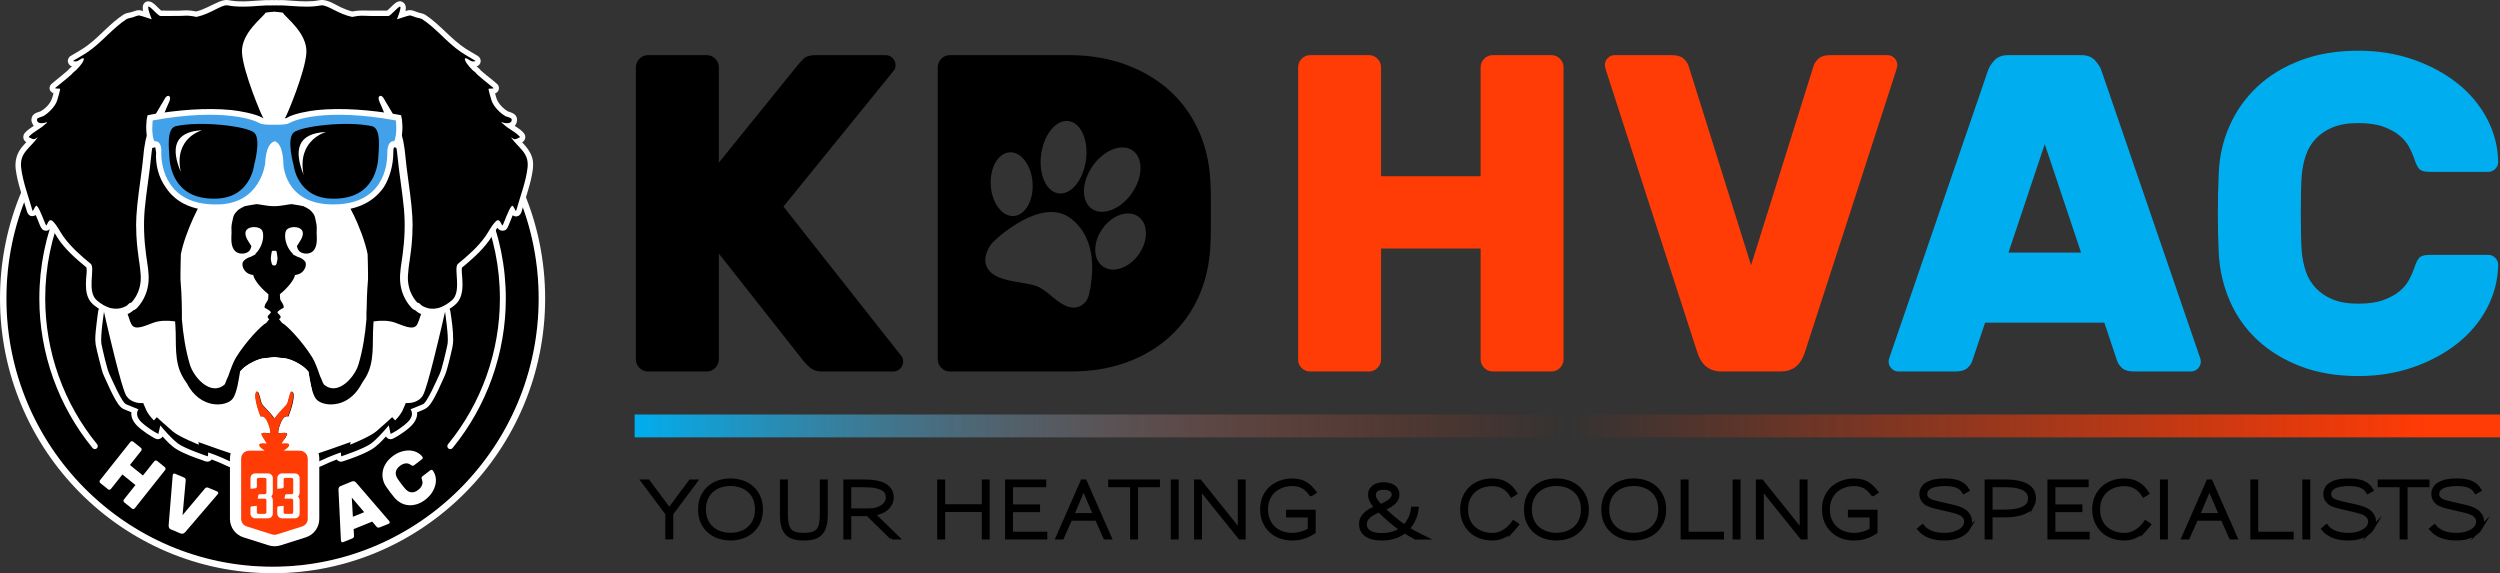 <svg width="362" height="83" viewBox="0 0 362 83" fill="none" xmlns="http://www.w3.org/2000/svg">
<rect x="0" y="0" width="362" height="83" fill="#333333" stroke="none"/>
<path d="M39.468 82.063C60.752 82.063 78.007 64.675 78.007 43.227C78.007 21.779 60.752 4.391 39.468 4.391C18.184 4.391 0.93 21.779 0.93 43.227C0.93 64.675 18.184 82.063 39.468 82.063Z" fill="black"/>
<path d="M39.468 83C17.706 83 0 65.158 0 43.227C0 21.296 17.706 3.458 39.468 3.458C61.231 3.458 78.937 21.3 78.937 43.231C78.937 65.162 61.231 83.004 39.468 83.004V83ZM39.468 4.391C18.216 4.391 0.926 21.815 0.926 43.227C0.926 64.639 18.216 82.063 39.464 82.063C60.713 82.063 78.003 64.639 78.003 43.227C78.003 21.815 60.717 4.391 39.468 4.391Z" fill="white"/>
<path d="M23.865 67.646C23.927 67.695 23.964 67.762 23.972 67.845C23.98 67.928 23.96 67.998 23.911 68.06L19.516 73.596C19.467 73.658 19.401 73.695 19.319 73.704C19.236 73.712 19.166 73.691 19.105 73.641L17.989 72.742C17.928 72.692 17.891 72.626 17.883 72.543C17.874 72.46 17.895 72.389 17.944 72.327L19.611 70.229L17.722 68.707L16.056 70.805C16.006 70.867 15.94 70.905 15.858 70.913C15.776 70.921 15.706 70.901 15.644 70.851L14.529 69.951C14.467 69.901 14.43 69.835 14.418 69.756C14.406 69.677 14.426 69.603 14.484 69.532L18.878 63.997C18.928 63.934 18.994 63.897 19.076 63.889C19.158 63.881 19.228 63.901 19.29 63.951L20.405 64.851C20.467 64.901 20.504 64.967 20.512 65.05C20.52 65.133 20.5 65.203 20.45 65.266L18.812 67.331L20.701 68.852L22.339 66.787C22.388 66.725 22.454 66.688 22.536 66.68C22.619 66.671 22.689 66.692 22.75 66.742L23.865 67.641V67.646Z" fill="white"/>
<path d="M24.783 76.685C24.524 76.573 24.4 76.366 24.421 76.055L25.005 68.865C25.009 68.811 25.017 68.778 25.017 68.761C25.017 68.744 25.022 68.732 25.03 68.719C25.055 68.657 25.1 68.616 25.162 68.591C25.223 68.566 25.285 68.566 25.343 68.591L26.606 69.126C26.741 69.184 26.824 69.25 26.857 69.333C26.89 69.416 26.902 69.487 26.894 69.545L26.437 74.587L29.688 70.722C29.725 70.672 29.782 70.635 29.86 70.598C29.943 70.565 30.05 70.577 30.181 70.631L31.449 71.166C31.511 71.191 31.552 71.236 31.576 71.299C31.601 71.361 31.601 71.423 31.576 71.481C31.572 71.493 31.564 71.506 31.556 71.518C31.547 71.531 31.527 71.556 31.494 71.597L26.816 77.054C26.61 77.286 26.375 77.344 26.116 77.232L24.791 76.672L24.783 76.685Z" fill="white"/>
<path d="M50.961 69.715C51.096 69.661 51.212 69.657 51.315 69.702C51.413 69.748 51.496 69.802 51.549 69.868L56.31 75.391C56.363 75.449 56.396 75.495 56.413 75.528C56.437 75.59 56.437 75.652 56.413 75.71C56.388 75.773 56.343 75.814 56.281 75.839L55.01 76.353C54.874 76.407 54.767 76.419 54.689 76.382C54.606 76.349 54.549 76.308 54.516 76.258L53.895 75.528L51.208 76.614L51.261 77.572C51.269 77.63 51.257 77.701 51.224 77.784C51.191 77.867 51.105 77.933 50.969 77.987L49.697 78.501C49.636 78.526 49.574 78.526 49.512 78.501C49.451 78.476 49.41 78.431 49.385 78.368C49.372 78.335 49.364 78.277 49.364 78.198L49.01 70.892C49.01 70.805 49.027 70.714 49.068 70.61C49.109 70.507 49.196 70.428 49.331 70.374L50.969 69.71L50.961 69.715ZM51.096 74.827L52.734 74.164L50.94 72.053L51.096 74.827Z" fill="white"/>
<path d="M57.569 69.317C57.622 69.395 57.697 69.503 57.795 69.64C57.894 69.777 57.997 69.914 58.104 70.059C58.211 70.2 58.318 70.341 58.425 70.474C58.532 70.606 58.614 70.71 58.68 70.78C58.791 70.905 58.914 71.013 59.05 71.104C59.182 71.195 59.33 71.253 59.486 71.278C59.643 71.303 59.807 71.294 59.984 71.249C60.157 71.203 60.342 71.104 60.54 70.95C60.737 70.801 60.881 70.652 60.972 70.507C61.062 70.362 61.124 70.225 61.153 70.096C61.182 69.968 61.19 69.847 61.169 69.731C61.153 69.615 61.128 69.516 61.095 69.429C61.054 69.312 61.038 69.225 61.042 69.159C61.046 69.093 61.099 69.026 61.198 68.948L62.33 68.077C62.383 68.035 62.441 68.023 62.507 68.031C62.572 68.04 62.626 68.073 62.667 68.122C62.885 68.425 63.025 68.757 63.087 69.126C63.148 69.495 63.128 69.868 63.033 70.245C62.939 70.623 62.77 70.996 62.527 71.361C62.288 71.726 61.976 72.053 61.597 72.348C61.182 72.667 60.762 72.891 60.342 73.015C59.923 73.14 59.515 73.185 59.12 73.148C58.725 73.111 58.359 72.995 58.017 72.804C57.676 72.613 57.376 72.364 57.116 72.058C56.923 71.829 56.725 71.576 56.516 71.303C56.31 71.029 56.116 70.764 55.94 70.507C55.709 70.179 55.549 69.823 55.458 69.437C55.368 69.051 55.355 68.662 55.417 68.272C55.483 67.882 55.631 67.496 55.865 67.119C56.1 66.742 56.425 66.393 56.841 66.074C57.223 65.78 57.618 65.564 58.03 65.427C58.441 65.29 58.84 65.224 59.227 65.228C59.614 65.232 59.976 65.315 60.313 65.469C60.651 65.622 60.935 65.846 61.165 66.14C61.206 66.194 61.219 66.252 61.211 66.319C61.202 66.385 61.169 66.439 61.12 66.48L59.988 67.351C59.89 67.426 59.812 67.459 59.746 67.447C59.684 67.434 59.602 67.393 59.503 67.322C59.429 67.268 59.338 67.219 59.231 67.173C59.128 67.123 59.009 67.098 58.877 67.094C58.746 67.09 58.598 67.115 58.437 67.165C58.277 67.214 58.096 67.318 57.898 67.467C57.701 67.617 57.557 67.774 57.466 67.932C57.376 68.089 57.322 68.247 57.306 68.409C57.289 68.57 57.306 68.724 57.359 68.877C57.413 69.031 57.483 69.18 57.573 69.321L57.569 69.317Z" fill="white"/>
<path d="M65.198 65.033C65.103 65.033 65.004 65 64.926 64.934C64.745 64.784 64.72 64.511 64.868 64.328C69.716 58.407 72.386 50.915 72.386 43.227C72.386 24.933 57.618 10.051 39.464 10.051C21.31 10.051 6.547 24.937 6.547 43.227C6.547 50.915 9.217 58.411 14.064 64.328C14.212 64.511 14.188 64.78 14.007 64.934C13.825 65.083 13.558 65.058 13.406 64.876C8.431 58.801 5.695 51.114 5.695 43.227C5.695 24.46 20.845 9.193 39.468 9.193C58.092 9.193 73.242 24.46 73.242 43.227C73.242 51.114 70.501 58.805 65.531 64.876C65.445 64.979 65.325 65.033 65.202 65.033H65.198Z" fill="white"/>
<path fill-rule="evenodd" clip-rule="evenodd" d="M62.256 58.573L62.206 58.639L62.136 58.718C62.136 58.718 62.239 58.615 62.169 58.685C61.939 58.98 61.655 59.183 61.252 59.353C60.98 59.465 60.704 59.577 60.433 59.688C60.433 59.688 60.396 59.672 60.404 59.763C60.458 60.568 59.947 61.322 59.359 61.845C59.244 61.948 59.124 62.048 59.005 62.147C59.005 62.147 58.775 62.334 58.536 62.508C58.013 62.89 57.466 63.238 56.886 63.52C56.886 63.52 56.771 63.57 56.684 63.586C56.38 63.644 56.088 63.516 55.878 63.209C55.219 63.926 54.553 64.652 53.701 65.137C52.425 65.859 51.006 66.348 49.636 66.808C49.636 66.808 49.516 66.845 49.434 66.85C49.237 66.862 49.039 66.796 48.887 66.667C48.842 66.63 48.805 66.576 48.764 66.534C48.039 66.808 47.319 67.111 46.616 67.455C46.602 67.463 46.587 67.47 46.57 67.476C46.48 67.517 46.389 67.554 46.295 67.588C46.249 67.604 46.27 67.596 46.27 67.596C44.591 68.193 42.723 67.828 40.97 67.451C40.95 67.451 40.933 67.442 40.913 67.438C40.896 67.438 40.871 67.43 40.871 67.43C40.801 68.056 40.769 68.682 40.682 69.3C40.682 69.3 40.641 69.578 40.608 69.727C40.608 69.727 40.55 69.963 40.489 70.109L40.411 70.299C40.287 70.461 40.143 70.606 39.95 70.664C39.851 70.693 39.711 70.689 39.711 70.689H39.67L39.472 70.664C39.287 70.585 39.11 70.474 39.012 70.299C38.97 70.229 38.938 70.113 38.938 70.113C38.913 70.063 38.917 70.063 38.909 70.046C38.843 69.88 38.843 69.856 38.81 69.715C38.65 68.968 38.633 68.193 38.551 67.451V67.43C38.25 67.48 37.958 67.558 37.658 67.621C36.152 67.915 34.568 68.098 33.152 67.596C33.152 67.596 32.885 67.488 32.654 67.376C32.013 67.069 31.354 66.796 30.692 66.543L30.659 66.53L30.535 66.663L30.371 66.771C30.206 66.825 30.165 66.858 29.988 66.845C29.77 66.833 29.572 66.733 29.363 66.659C28.054 66.203 26.729 65.746 25.565 65.046C24.795 64.581 24.174 63.897 23.553 63.221L23.54 63.209L23.45 63.342L23.302 63.47C23.121 63.557 22.927 63.623 22.734 63.586C22.483 63.541 22.273 63.387 22.051 63.263C21.479 62.935 20.927 62.562 20.417 62.147C20.417 62.147 20.212 61.977 20.059 61.845C19.446 61.297 18.932 60.559 19.022 59.701C18.644 59.547 18.265 59.394 17.891 59.232C17.891 59.232 17.603 59.075 17.43 58.892C17.36 58.818 17.294 58.739 17.228 58.656L17.274 58.71L17.212 58.639C17.212 58.639 17.187 58.606 17.175 58.59C17.167 58.577 17.154 58.565 17.154 58.565C17.154 58.565 17.088 58.469 17.15 58.556L17.208 58.615L17.109 58.498C16.265 57.271 15.71 55.82 15.076 54.48C14.945 54.203 14.817 53.867 14.731 53.527C14.471 52.494 14.109 51.172 13.867 49.969C13.854 49.903 13.854 49.899 13.85 49.874C13.723 49.053 13.838 48.207 13.928 47.353C14.007 46.586 14.105 45.823 14.22 45.06V45.018C14.27 44.865 14.258 44.861 14.344 44.724C14.323 44.711 14.303 44.695 14.282 44.682C14.072 44.546 13.867 44.396 13.669 44.239C13.344 43.982 13.06 43.679 12.863 43.302C12.398 42.406 12.41 41.349 12.468 40.383C12.501 39.831 12.607 39.275 12.521 38.736C12.521 38.736 12.414 38.645 12.344 38.583C10.896 37.38 9.451 36.112 8.39 34.519C8.048 34.009 7.773 33.458 7.398 32.969L7.39 32.956C7.39 32.956 7.262 33.168 7.098 33.276C6.876 33.425 6.592 33.458 6.32 33.334C5.991 33.184 5.822 32.732 5.658 32.318C5.501 31.924 5.349 31.534 5.18 31.144C5.18 31.144 4.769 31.393 4.415 31.256C4.131 31.148 3.967 30.862 3.88 30.555C3.316 28.553 2.547 26.604 2.28 24.543C2.14 23.448 2.37 22.337 3.074 21.425C3.3 21.126 3.559 20.853 3.818 20.583C3.757 20.55 3.744 20.542 3.707 20.517C3.316 20.235 3.247 19.617 3.617 19.223C4.008 18.808 4.444 18.51 4.888 18.22C4.888 18.22 4.551 17.78 4.547 17.374C4.547 17.055 4.67 16.748 4.888 16.561C5.168 16.312 5.551 16.238 5.884 16.117C6.538 15.744 7.106 15.18 7.427 14.508C7.575 14.202 7.645 13.857 7.74 13.526C7.74 13.526 7.312 13.29 7.221 13.024C7.127 12.75 7.193 12.427 7.39 12.216C7.448 12.153 7.727 11.921 7.983 11.714C8.587 11.229 9.192 10.739 9.777 10.229C9.777 10.229 9.953 10.005 10.139 9.852C10.258 9.753 10.427 9.616 10.427 9.616C10.344 9.595 10.344 9.591 10.316 9.574C9.991 9.437 9.789 9.085 9.826 8.724C9.826 8.724 9.896 8.388 10.069 8.222C10.147 8.144 10.233 8.102 10.316 8.052C11.171 7.542 12.048 7.066 12.838 6.452C14.582 5.1 16.002 3.342 17.866 2.127C18.203 1.907 18.516 1.874 18.862 1.795C18.874 1.795 18.887 1.791 18.899 1.787C19.364 1.688 19.854 1.368 20.446 1.518C20.561 1.547 20.722 1.596 20.722 1.596C20.652 1.31 20.574 0.684 20.985 0.361C21.285 0.12 21.734 0.166 22.03 0.357C22.524 0.672 22.89 1.161 23.347 1.538C23.347 1.538 23.561 1.538 23.75 1.538C24.709 1.538 25.688 1.576 26.622 1.509C27.215 1.472 27.816 1.542 28.4 1.663C29.568 1.385 30.609 0.721 31.696 0.265C32.062 0.116 32.44 3.71411e-06 32.823 3.71411e-06C32.84 3.71411e-06 32.848 3.71411e-06 32.848 3.71411e-06C33.045 3.71411e-06 33.239 0.054 33.436 0.083C35.066 0.348 36.744 0.095 38.39 0.021C38.641 0.008 38.892 0.008 39.143 0.021L39.374 0.004C39.51 0.012 39.703 0.021 39.703 0.021C39.863 0.017 40.053 0.004 40.053 0.004L40.267 0.021C40.987 -0.021 41.703 0.062 42.423 0.112C43.706 0.199 44.998 0.282 46.249 0.029C46.249 0.029 46.402 3.71411e-06 46.558 -0.004C46.558 -0.004 46.574 -0.004 46.648 -0.004C47.624 0.021 48.517 0.663 49.397 1.074C49.916 1.314 50.446 1.522 50.998 1.654C50.998 1.654 51.096 1.642 51.191 1.625C52.018 1.472 52.87 1.526 53.705 1.538C54.491 1.547 55.277 1.526 56.063 1.538C56.063 1.538 56.458 1.173 56.758 0.883C57.055 0.597 57.359 0.278 57.75 0.199C58.277 0.091 58.807 0.572 58.766 1.198C58.758 1.335 58.733 1.468 58.7 1.596C58.7 1.596 59.042 1.48 59.268 1.468C59.676 1.447 60.071 1.617 60.458 1.771C60.787 1.903 61.252 1.928 61.585 2.144C63.716 3.549 65.313 5.681 67.444 7.057C68.012 7.422 68.609 7.75 69.181 8.094C69.341 8.189 69.572 8.455 69.6 8.732C69.6 8.732 69.609 9.002 69.539 9.16C69.44 9.383 69.23 9.549 69 9.616C69 9.616 69.427 9.918 69.641 10.221C70.394 10.893 71.201 11.465 71.962 12.145C72.094 12.265 72.127 12.319 72.172 12.419C72.324 12.742 72.238 13.165 71.933 13.397C71.859 13.455 71.773 13.497 71.686 13.53C71.802 13.945 71.896 14.372 72.114 14.732C72.464 15.3 72.966 15.79 73.522 16.117C73.522 16.117 73.843 16.221 74.048 16.3C74.406 16.437 74.764 16.69 74.838 17.096C74.929 17.494 74.818 17.933 74.53 18.228C75.032 18.555 75.575 18.875 75.916 19.368C76.167 19.729 76.102 20.318 75.645 20.583C75.624 20.596 75.608 20.604 75.608 20.604C76.34 21.375 77.023 22.246 77.163 23.316C77.254 23.983 77.147 24.655 77.023 25.323C76.678 27.164 75.995 28.938 75.501 30.721C75.501 30.721 75.361 31.148 75.003 31.285C74.933 31.31 74.859 31.327 74.785 31.335C74.591 31.352 74.394 31.289 74.238 31.173C73.999 31.721 73.806 32.289 73.559 32.832C73.476 33.01 73.378 33.176 73.213 33.292C73.003 33.441 72.374 33.52 72.053 33.027C72.044 33.01 72.032 32.998 72.024 32.981C71.559 33.591 71.222 34.287 70.769 34.905C69.687 36.373 68.3 37.592 66.893 38.753C66.819 39.205 66.897 39.673 66.93 40.146C66.951 40.486 66.971 40.83 66.971 41.17C66.971 42.261 66.782 43.397 65.876 44.152C65.831 44.189 65.786 44.226 65.741 44.26C65.531 44.425 65.317 44.583 65.095 44.724L65.082 44.732L65.144 44.828L65.206 45.035C65.42 46.436 65.63 47.838 65.621 49.268C65.617 50.044 65.391 50.798 65.214 51.561C65.058 52.212 64.897 52.868 64.712 53.506C64.589 53.929 64.498 54.19 64.334 54.547C63.729 55.849 63.19 57.213 62.408 58.382C62.375 58.436 62.321 58.507 62.321 58.507L62.214 58.635L62.268 58.586L62.305 58.532C62.305 58.532 62.28 58.565 62.268 58.581L62.256 58.573ZM18.948 1.779L18.928 1.787C18.928 1.787 18.956 1.775 18.948 1.779Z" fill="white"/>
<path fill-rule="evenodd" clip-rule="evenodd" d="M41.299 60.327C41.258 60.348 41.217 60.377 41.172 60.414C41.011 60.547 40.826 60.796 40.645 61.243C40.312 62.06 40.275 62.454 40.295 62.637C40.3 62.674 40.308 62.703 40.312 62.724C40.324 62.765 40.341 62.782 40.341 62.782C40.341 62.782 40.542 62.74 40.785 62.707C40.826 62.703 40.867 62.699 40.908 62.695C40.95 62.695 40.991 62.686 41.036 62.686C41.077 62.686 41.118 62.686 41.16 62.682C41.201 62.682 41.238 62.682 41.275 62.682C41.349 62.686 41.415 62.699 41.468 62.715C41.48 62.72 41.493 62.724 41.505 62.732C41.517 62.736 41.526 62.745 41.534 62.749C41.542 62.757 41.55 62.761 41.559 62.769C41.567 62.778 41.571 62.786 41.575 62.794C41.575 62.794 41.583 62.811 41.583 62.823C41.587 62.852 41.583 62.89 41.563 62.935C41.534 62.993 41.501 63.056 41.464 63.122C41.427 63.188 41.39 63.259 41.349 63.333C41.266 63.478 41.18 63.628 41.098 63.76C41.015 63.893 40.941 64.013 40.888 64.1C40.834 64.187 40.801 64.241 40.801 64.241C40.801 64.241 41.048 64.196 41.308 64.192C41.345 64.192 41.382 64.192 41.419 64.192C41.583 64.196 41.744 64.225 41.826 64.295C41.834 64.304 41.843 64.312 41.851 64.32C41.859 64.328 41.863 64.337 41.871 64.349C41.875 64.358 41.88 64.37 41.884 64.382C41.884 64.382 41.888 64.407 41.892 64.42C41.896 64.432 41.892 64.445 41.892 64.461C41.892 64.474 41.892 64.49 41.884 64.507C41.88 64.523 41.875 64.54 41.867 64.556C41.859 64.581 41.847 64.602 41.834 64.623C41.834 64.627 41.83 64.631 41.826 64.635C41.814 64.656 41.801 64.677 41.785 64.698C41.785 64.698 41.785 64.702 41.781 64.702C41.768 64.718 41.756 64.735 41.744 64.747C41.723 64.772 41.699 64.797 41.674 64.822C41.645 64.847 41.616 64.876 41.587 64.901C41.583 64.901 41.579 64.909 41.575 64.913C41.554 64.934 41.53 64.95 41.505 64.967C41.464 65 41.419 65.029 41.373 65.062C41.365 65.071 41.357 65.075 41.349 65.083C41.295 65.125 41.238 65.166 41.18 65.207C41.122 65.249 41.069 65.295 41.011 65.34C40.983 65.365 40.954 65.39 40.925 65.415C40.913 65.427 40.9 65.44 40.884 65.452C40.863 65.473 40.843 65.494 40.822 65.514C40.81 65.527 40.793 65.543 40.781 65.556C40.756 65.581 40.731 65.61 40.707 65.639C40.699 65.651 40.69 65.659 40.682 65.672C40.855 65.672 42.106 65.954 42.414 66.02C42.538 66.045 42.661 66.074 42.785 66.095C42.818 66.103 42.855 66.107 42.888 66.116C42.908 66.116 42.925 66.124 42.945 66.128C43.023 66.145 43.097 66.157 43.172 66.169C43.2 66.174 43.229 66.178 43.258 66.182C43.32 66.19 43.381 66.203 43.439 66.211C43.488 66.219 43.538 66.223 43.583 66.228C43.591 66.228 43.604 66.228 43.612 66.228C43.678 66.236 43.739 66.24 43.797 66.244C43.813 66.244 43.83 66.244 43.846 66.244C43.863 66.244 43.875 66.244 43.892 66.244C43.912 66.244 43.929 66.244 43.949 66.244C43.962 66.244 43.978 66.244 43.99 66.244C44.011 66.244 44.032 66.244 44.052 66.244C44.06 66.244 44.073 66.244 44.081 66.244C44.11 66.244 44.139 66.236 44.163 66.232C45.064 66.066 50.771 64.005 50.771 64.005L50.693 64.391C50.693 64.391 53.52 63.275 54.462 62.479C54.931 62.081 55.516 61.563 55.977 61.144C56.441 60.725 56.787 60.406 56.787 60.406L57.215 60.874C57.215 60.874 57.882 60.219 58.215 59.589C58.236 59.547 58.26 59.506 58.277 59.465C58.581 58.801 58.758 58.353 58.758 58.353C58.758 58.353 60.099 58.515 60.947 57.632C61.021 57.553 61.091 57.47 61.157 57.375C61.182 57.337 61.206 57.296 61.231 57.259C61.28 57.176 61.334 57.06 61.396 56.91C61.457 56.761 61.523 56.579 61.593 56.367C61.7 56.052 61.815 55.675 61.939 55.256C62.062 54.837 62.19 54.369 62.321 53.875C62.408 53.548 62.498 53.203 62.589 52.855C62.679 52.507 62.77 52.15 62.86 51.794C63.671 48.568 64.441 45.151 64.441 45.151C64.441 45.151 64.971 48.601 64.819 49.724C64.815 49.762 64.807 49.795 64.803 49.824C64.753 50.073 64.675 50.429 64.585 50.832C64.494 51.234 64.387 51.682 64.28 52.113C64.169 52.548 64.058 52.967 63.955 53.319C63.93 53.407 63.906 53.489 63.881 53.568C63.807 53.8 63.741 53.983 63.688 54.095C63.613 54.24 63.465 54.576 63.276 54.995C62.869 55.89 62.264 57.184 61.77 57.939C61.749 57.968 61.733 57.997 61.712 58.026C61.704 58.038 61.696 58.055 61.684 58.067C61.655 58.109 61.626 58.146 61.601 58.183C61.548 58.254 61.494 58.32 61.445 58.374C61.396 58.428 61.346 58.469 61.301 58.498C61.28 58.515 61.256 58.528 61.235 58.536C60.902 58.677 60.453 58.863 60.087 59.008C59.721 59.154 59.437 59.266 59.437 59.266C59.437 59.266 59.449 59.278 59.466 59.303C59.466 59.303 59.482 59.332 59.495 59.349C59.495 59.349 59.503 59.369 59.511 59.377C59.519 59.39 59.523 59.398 59.532 59.411C59.544 59.436 59.556 59.461 59.569 59.489C59.581 59.519 59.593 59.552 59.602 59.585C59.626 59.668 59.647 59.767 59.651 59.883C59.651 59.904 59.651 59.929 59.651 59.954C59.651 59.999 59.647 60.049 59.639 60.099C59.63 60.149 59.618 60.203 59.602 60.257C59.585 60.31 59.565 60.368 59.54 60.422C59.478 60.568 59.388 60.717 59.256 60.879C59.244 60.895 59.231 60.908 59.219 60.924C59.178 60.974 59.128 61.024 59.079 61.073C59.046 61.107 59.013 61.14 58.976 61.173C58.902 61.239 58.828 61.306 58.758 61.368C58.684 61.43 58.61 61.492 58.54 61.554C58.507 61.579 58.478 61.604 58.445 61.629C57.462 62.413 56.565 62.836 56.565 62.836L56.293 61.596C56.293 61.596 56.199 61.708 56.042 61.89C55.964 61.981 55.87 62.089 55.767 62.21C55.24 62.811 54.417 63.702 53.775 64.192C52.751 64.975 49.405 66.078 49.405 66.078L49.348 65.51C49.348 65.51 47.768 66.041 46.323 66.75C46.233 66.796 46.138 66.833 46.039 66.87C44.55 67.405 42.439 66.99 41.192 66.704C41.131 66.692 41.061 66.675 40.991 66.667C40.987 66.667 40.983 66.667 40.974 66.667C40.756 66.63 40.505 66.609 40.242 66.592C40.242 66.592 40.242 66.592 40.242 66.597C40.193 66.85 40.156 67.148 40.123 67.459C40.114 67.55 40.106 67.641 40.094 67.737C40.069 67.981 40.048 68.218 40.028 68.454C40.028 68.487 40.02 68.525 40.02 68.558C40.011 68.637 40.003 68.724 39.995 68.798C39.995 68.802 39.995 68.807 39.995 68.811C39.987 68.889 39.978 68.96 39.97 69.035C39.97 69.055 39.966 69.076 39.962 69.097C39.954 69.155 39.946 69.209 39.941 69.263C39.941 69.288 39.933 69.312 39.929 69.337C39.921 69.383 39.913 69.424 39.909 69.466C39.904 69.495 39.896 69.528 39.892 69.557C39.892 69.565 39.892 69.578 39.884 69.586C39.871 69.632 39.863 69.673 39.851 69.71C39.851 69.723 39.843 69.735 39.839 69.744C39.839 69.752 39.83 69.76 39.83 69.769C39.826 69.781 39.822 69.789 39.818 69.802C39.818 69.81 39.81 69.818 39.806 69.827C39.802 69.835 39.793 69.847 39.789 69.856C39.789 69.86 39.781 69.868 39.781 69.872C39.781 69.872 39.781 69.872 39.777 69.876V69.922C39.777 69.922 39.773 69.922 39.769 69.918C39.765 69.918 39.756 69.91 39.752 69.905C39.748 69.91 39.74 69.914 39.736 69.918C39.736 69.918 39.732 69.918 39.727 69.922V69.876C39.727 69.876 39.727 69.876 39.723 69.872C39.723 69.868 39.715 69.86 39.715 69.856C39.711 69.847 39.703 69.839 39.699 69.827C39.699 69.818 39.691 69.81 39.686 69.802C39.682 69.789 39.678 69.781 39.674 69.769C39.674 69.76 39.666 69.752 39.666 69.744C39.666 69.731 39.658 69.723 39.654 69.71C39.641 69.673 39.629 69.632 39.621 69.586C39.621 69.578 39.616 69.565 39.612 69.557C39.604 69.528 39.6 69.499 39.596 69.466C39.588 69.424 39.579 69.383 39.571 69.337C39.571 69.312 39.563 69.288 39.559 69.263C39.551 69.209 39.542 69.155 39.538 69.097C39.538 69.076 39.534 69.055 39.53 69.035C39.522 68.964 39.514 68.889 39.505 68.811C39.505 68.807 39.505 68.802 39.505 68.798C39.497 68.719 39.489 68.637 39.481 68.558C39.481 68.525 39.472 68.487 39.472 68.454C39.452 68.218 39.431 67.981 39.407 67.737C39.398 67.641 39.39 67.55 39.378 67.459C39.345 67.148 39.308 66.85 39.258 66.597C39.258 66.597 39.258 66.597 39.258 66.592C38.991 66.605 38.744 66.63 38.526 66.667C38.522 66.667 38.518 66.667 38.514 66.667C38.444 66.68 38.378 66.692 38.312 66.704C37.069 66.99 34.959 67.405 33.465 66.87C33.366 66.833 33.272 66.796 33.181 66.75C31.737 66.037 30.157 65.51 30.157 65.51L30.095 66.078C30.095 66.078 26.75 64.971 25.725 64.192C25.083 63.702 24.26 62.811 23.734 62.21C23.627 62.089 23.536 61.981 23.458 61.89C23.302 61.708 23.207 61.596 23.207 61.596L22.935 62.836C22.935 62.836 22.038 62.413 21.055 61.629C21.022 61.604 20.993 61.579 20.96 61.554C20.886 61.496 20.812 61.434 20.742 61.368C20.668 61.306 20.594 61.239 20.524 61.173C20.487 61.14 20.454 61.107 20.421 61.073C20.372 61.024 20.327 60.974 20.281 60.924C20.269 60.908 20.253 60.895 20.244 60.879C20.113 60.717 20.022 60.568 19.96 60.422C19.936 60.364 19.915 60.31 19.899 60.257C19.882 60.203 19.87 60.149 19.862 60.099C19.854 60.049 19.849 59.999 19.849 59.954C19.849 59.929 19.849 59.908 19.849 59.883C19.849 59.772 19.87 59.672 19.895 59.585C19.907 59.552 19.915 59.519 19.927 59.489C19.94 59.461 19.952 59.436 19.965 59.411C19.973 59.398 19.977 59.386 19.985 59.377C19.989 59.369 19.997 59.357 20.002 59.349C20.002 59.349 20.022 59.315 20.03 59.303C20.047 59.278 20.059 59.266 20.059 59.266C20.059 59.266 19.775 59.154 19.409 59.008C19.043 58.863 18.594 58.677 18.261 58.536C18.241 58.528 18.22 58.515 18.195 58.498C18.15 58.469 18.101 58.424 18.051 58.374C18.002 58.32 17.948 58.258 17.895 58.188C17.866 58.15 17.841 58.113 17.813 58.071C17.813 58.071 17.796 58.042 17.784 58.03C17.763 58.001 17.747 57.972 17.726 57.943C17.232 57.188 16.628 55.895 16.22 54.999C16.027 54.576 15.879 54.244 15.809 54.099C15.755 53.987 15.689 53.805 15.615 53.572C15.591 53.494 15.566 53.411 15.541 53.324C15.438 52.975 15.327 52.552 15.216 52.117C15.109 51.682 15.002 51.238 14.912 50.836C14.821 50.434 14.743 50.081 14.694 49.828C14.685 49.799 14.681 49.762 14.677 49.729C14.529 48.605 15.056 45.155 15.056 45.155C15.056 45.155 15.825 48.576 16.636 51.798C16.726 52.154 16.817 52.511 16.907 52.859C16.998 53.208 17.088 53.548 17.175 53.879C17.306 54.373 17.438 54.837 17.558 55.26C17.681 55.679 17.796 56.056 17.903 56.371C17.973 56.583 18.039 56.765 18.101 56.914C18.162 57.064 18.216 57.184 18.265 57.263C18.29 57.304 18.315 57.342 18.339 57.379C18.405 57.474 18.475 57.557 18.549 57.636C19.397 58.519 20.738 58.358 20.738 58.358C20.738 58.358 20.915 58.805 21.22 59.469C21.24 59.51 21.261 59.552 21.281 59.593C21.619 60.223 22.281 60.879 22.281 60.879L22.709 60.41C22.709 60.41 23.055 60.729 23.52 61.148C23.985 61.567 24.565 62.085 25.034 62.483C25.976 63.279 28.803 64.395 28.803 64.395L28.725 64.009C28.725 64.009 34.432 66.07 35.333 66.236C35.358 66.24 35.386 66.244 35.415 66.248C35.423 66.248 35.436 66.248 35.444 66.248C35.465 66.248 35.485 66.248 35.506 66.248C35.518 66.248 35.535 66.248 35.547 66.248C35.568 66.248 35.584 66.248 35.605 66.248C35.621 66.248 35.633 66.248 35.65 66.248C35.666 66.248 35.683 66.248 35.699 66.248C35.757 66.248 35.819 66.24 35.884 66.232C35.893 66.232 35.905 66.232 35.913 66.232C35.959 66.228 36.008 66.219 36.057 66.215C36.115 66.207 36.176 66.198 36.238 66.186C36.267 66.182 36.296 66.178 36.325 66.174C36.399 66.161 36.473 66.149 36.551 66.132C36.572 66.132 36.588 66.124 36.609 66.12C36.642 66.111 36.678 66.107 36.711 66.099C36.831 66.074 36.954 66.049 37.082 66.024C37.39 65.958 38.637 65.672 38.814 65.676C38.814 65.676 38.798 65.655 38.789 65.643C38.765 65.614 38.74 65.585 38.715 65.56C38.703 65.547 38.691 65.531 38.674 65.519C38.654 65.498 38.633 65.477 38.612 65.456C38.6 65.444 38.588 65.431 38.571 65.419C38.542 65.394 38.514 65.369 38.485 65.344C38.427 65.299 38.374 65.253 38.316 65.212C38.259 65.17 38.201 65.129 38.148 65.087C38.139 65.079 38.131 65.075 38.119 65.067C38.073 65.033 38.032 65 37.987 64.971C37.962 64.954 37.938 64.934 37.917 64.917C37.913 64.917 37.909 64.909 37.905 64.905C37.876 64.88 37.843 64.855 37.818 64.826C37.794 64.801 37.769 64.776 37.744 64.751C37.732 64.735 37.72 64.722 37.707 64.706C37.707 64.706 37.707 64.706 37.703 64.702C37.687 64.681 37.674 64.66 37.662 64.639C37.662 64.635 37.658 64.631 37.654 64.627C37.641 64.606 37.629 64.585 37.621 64.561C37.613 64.544 37.608 64.528 37.604 64.511C37.6 64.494 37.596 64.482 37.596 64.465C37.596 64.453 37.596 64.436 37.596 64.424C37.596 64.411 37.596 64.399 37.604 64.386C37.604 64.386 37.613 64.366 37.617 64.353C37.621 64.345 37.629 64.333 37.637 64.324C37.645 64.316 37.654 64.308 37.662 64.299C37.748 64.229 37.905 64.204 38.069 64.196C38.106 64.196 38.143 64.196 38.18 64.196C38.44 64.2 38.687 64.246 38.687 64.246C38.687 64.246 38.654 64.192 38.6 64.105C38.547 64.017 38.472 63.897 38.39 63.764C38.308 63.632 38.221 63.483 38.139 63.337C38.098 63.267 38.057 63.196 38.024 63.126C37.987 63.06 37.954 62.993 37.925 62.939C37.905 62.898 37.897 62.861 37.905 62.827C37.905 62.815 37.909 62.807 37.913 62.798C37.913 62.798 37.921 62.782 37.929 62.773C37.938 62.765 37.946 62.757 37.954 62.753C37.962 62.749 37.975 62.74 37.983 62.736C37.995 62.732 38.008 62.724 38.02 62.72C38.073 62.703 38.139 62.691 38.213 62.686C38.25 62.686 38.287 62.686 38.328 62.686C38.37 62.686 38.411 62.686 38.452 62.691C38.493 62.691 38.534 62.695 38.58 62.699C38.621 62.699 38.662 62.707 38.703 62.711C38.946 62.74 39.147 62.786 39.147 62.786C39.147 62.786 39.16 62.773 39.176 62.728C39.184 62.707 39.188 62.678 39.193 62.641C39.213 62.458 39.176 62.065 38.843 61.248C38.658 60.8 38.477 60.551 38.316 60.418C38.271 60.381 38.23 60.352 38.189 60.331C38.106 60.29 38.036 60.273 37.975 60.273C37.954 60.273 37.934 60.273 37.917 60.273C37.901 60.273 37.884 60.277 37.868 60.282C37.81 60.298 37.777 60.323 37.777 60.323C37.777 60.323 37.629 59.946 37.46 59.431C37.431 59.344 37.403 59.257 37.378 59.166C37.349 59.075 37.32 58.98 37.296 58.884C37.267 58.789 37.242 58.689 37.218 58.594C37.193 58.494 37.168 58.399 37.148 58.3C37.115 58.154 37.086 58.009 37.065 57.868C37.057 57.823 37.053 57.777 37.045 57.731C37.041 57.686 37.032 57.644 37.028 57.599C37.016 57.47 37.012 57.346 37.016 57.238C37.024 57.093 37.049 56.964 37.094 56.869C37.119 56.819 37.139 56.782 37.164 56.757C37.176 56.745 37.185 56.732 37.197 56.724C37.209 56.715 37.218 56.707 37.23 56.703C37.263 56.691 37.292 56.695 37.325 56.715C37.333 56.724 37.345 56.732 37.353 56.745C37.588 57.002 37.761 58.196 37.934 58.482C37.946 58.503 37.966 58.532 37.987 58.561C37.995 58.573 38.008 58.586 38.02 58.602C38.036 58.619 38.049 58.639 38.065 58.66C38.115 58.718 38.176 58.789 38.246 58.863C38.259 58.876 38.271 58.892 38.283 58.905C38.374 59.004 38.489 59.129 38.6 59.249C38.629 59.278 38.654 59.307 38.678 59.336C38.748 59.415 38.814 59.481 38.888 59.564C38.958 59.643 39.028 59.718 39.098 59.796C39.106 59.809 39.114 59.817 39.127 59.825C39.164 59.867 39.201 59.908 39.238 59.95C39.254 59.966 39.271 59.987 39.283 60.004C39.316 60.041 39.349 60.082 39.382 60.12C39.398 60.141 39.415 60.161 39.431 60.178C39.464 60.215 39.493 60.257 39.522 60.294C39.534 60.31 39.542 60.323 39.555 60.34C39.637 60.452 39.715 60.555 39.773 60.651C39.83 60.555 39.904 60.447 39.991 60.34C40.003 60.323 40.011 60.31 40.024 60.294C40.053 60.257 40.086 60.219 40.114 60.178C40.131 60.157 40.147 60.136 40.164 60.12C40.197 60.082 40.23 60.041 40.262 60.004C40.279 59.987 40.291 59.966 40.308 59.95C40.345 59.908 40.382 59.867 40.419 59.825C40.427 59.813 40.435 59.805 40.448 59.796C40.518 59.718 40.587 59.643 40.657 59.564C40.731 59.485 40.793 59.415 40.867 59.336C40.896 59.307 40.921 59.278 40.946 59.249C41.057 59.129 41.172 59.008 41.262 58.905C41.275 58.892 41.287 58.876 41.299 58.863C41.369 58.789 41.427 58.718 41.48 58.66C41.497 58.639 41.513 58.623 41.526 58.602C41.538 58.59 41.55 58.573 41.559 58.561C41.583 58.532 41.6 58.503 41.612 58.482C41.785 58.196 41.954 57.002 42.192 56.745C42.2 56.732 42.213 56.724 42.221 56.715C42.25 56.695 42.283 56.687 42.316 56.703C42.328 56.707 42.336 56.715 42.349 56.724C42.361 56.732 42.369 56.745 42.382 56.757C42.406 56.786 42.427 56.823 42.452 56.869C42.501 56.964 42.526 57.089 42.53 57.238C42.534 57.35 42.53 57.47 42.517 57.599C42.517 57.644 42.509 57.686 42.501 57.731C42.497 57.777 42.489 57.823 42.48 57.868C42.46 58.009 42.431 58.15 42.398 58.3C42.377 58.395 42.353 58.494 42.328 58.594C42.303 58.693 42.275 58.789 42.25 58.884C42.221 58.98 42.196 59.075 42.168 59.166C42.139 59.257 42.11 59.349 42.081 59.431C41.912 59.946 41.764 60.323 41.764 60.323C41.764 60.323 41.731 60.298 41.674 60.282C41.657 60.282 41.645 60.273 41.624 60.273C41.608 60.273 41.587 60.273 41.567 60.273C41.505 60.273 41.435 60.29 41.353 60.331L41.299 60.327ZM46.591 0.775C47.55 0.767 48.944 2.015 50.998 2.455C51.018 2.451 51.076 2.438 51.158 2.417C51.455 2.359 52.146 2.235 52.779 2.285C53.615 2.347 55.911 2.293 56.215 2.318C56.52 2.343 57.363 1.252 57.845 0.979C58.322 0.709 57.478 2.799 57.478 2.799C57.478 2.799 58.968 2.297 59.276 2.243C59.437 2.214 59.824 2.347 60.243 2.521C60.643 2.604 61.009 2.695 61.083 2.745C63.128 4.064 64.663 6.099 66.691 7.493C67.395 7.974 68.094 8.351 68.814 8.782C68.831 8.791 68.827 8.815 68.831 8.832C68.839 8.882 68.613 8.886 68.567 8.894C68.127 8.969 67.724 8.388 67.387 8.446C67.382 8.446 67.304 8.459 67.304 8.459C67.292 8.89 67.794 9.52 68.452 10.175C68.699 10.362 68.88 10.515 68.958 10.611C68.996 10.656 69.024 10.694 69.041 10.731C70.032 11.618 71.135 12.448 71.46 12.742C71.575 12.85 70.761 12.842 70.761 12.842C70.658 12.883 71.139 14.421 71.176 14.546C71.436 15.4 72.439 16.404 73.184 16.818C73.345 16.905 74.04 17.046 74.073 17.229C74.081 17.27 74.102 17.341 74.098 17.386C74.052 18 73.106 17.871 72.67 17.701C72.662 17.701 72.649 17.701 72.645 17.701C72.584 17.801 72.797 17.88 72.884 17.962C73.583 18.659 74.555 19.024 75.254 19.779C75.344 19.874 75.233 19.903 75.168 19.928C74.933 20.015 74.723 20.214 74.443 20.144C74.291 20.106 73.925 19.799 74.015 19.932C75.085 21.458 76.636 22.105 76.39 24.278C76.151 26.372 75.299 28.495 74.752 30.493C74.67 30.792 74.349 29.614 74.114 29.817C73.649 30.22 72.884 32.583 72.764 32.637C72.621 32.703 72.407 31.459 71.798 32.048C71.156 32.67 70.781 33.524 70.271 34.246C69.193 35.772 67.699 37.061 66.309 38.206C65.621 38.774 66.934 42.219 65.424 43.496C64.778 44.04 64.078 44.467 63.338 44.633V44.624C62.902 44.724 62.445 44.736 62.001 44.633H61.996L61.984 44.629H61.976L61.955 44.62H61.951L61.931 44.612C61.667 44.541 61.412 44.438 61.169 44.309C60.91 44.168 60.733 43.799 60.462 43.841C60.206 43.596 60.001 43.306 59.816 43.003C59.239 42.058 58.997 40.934 59.075 39.81C59.12 39.176 59.194 38.55 59.281 37.919L59.293 37.94C59.371 37.389 59.453 36.788 59.528 36.141V36.128C59.56 35.85 59.589 35.573 59.618 35.295C59.696 34.453 59.733 33.611 59.733 32.766C59.733 32.72 59.742 32.678 59.746 32.633C59.746 31.77 59.684 30.866 59.593 29.938L59.585 29.859V29.842L59.581 29.817V29.78C59.33 27.3 58.906 24.862 58.672 22.362V22.337L58.659 22.229L58.651 22.142V22.134C58.602 21.645 58.528 21.16 58.433 20.683C58.416 20.571 58.4 20.467 58.384 20.363C58.231 19.671 58.034 19.041 57.816 18.464C57.795 18.431 57.775 18.394 57.754 18.361C57.503 17.706 57.203 17.067 56.861 16.441C56.466 15.719 55.989 15.023 55.598 14.297C55.195 13.542 54.536 13.853 54.952 14.745C55.409 15.719 55.742 16.706 56.223 17.672C56.989 19.206 57.392 20.878 57.557 22.598C57.803 25.136 58.248 27.661 58.486 30.207C58.692 32.401 58.598 34.602 58.306 36.821C58.133 38.127 57.853 39.433 57.939 40.735C58.034 42.116 58.585 43.468 59.515 44.487C59.585 44.566 59.692 44.67 59.692 44.67C59.737 44.707 59.779 44.745 59.824 44.778C59.951 44.865 59.988 44.873 60.132 44.927C60.132 44.927 60.437 45.205 60.688 45.338C60.782 45.387 60.877 45.433 60.972 45.474C60.725 46.27 60.49 46.909 60.318 47.116C59.729 47.842 58.33 47.116 57.215 46.722C56.285 46.395 55.228 46.378 54.096 46.54C54.08 46.735 54.067 46.926 54.055 47.121C53.874 49.679 54.31 52.358 52.944 54.659C52.792 54.912 52.639 55.144 52.483 55.36H52.495C52.463 55.401 52.425 55.443 52.401 55.492C51.216 57.798 49.389 58.565 47.92 58.561C46.957 58.561 46.151 58.233 45.78 57.785C45.097 56.964 44.838 54.717 44.669 53.817C44.571 53.697 44.472 53.585 44.369 53.481C43.649 52.743 42.032 51.897 41.02 51.847C40.793 51.835 40.193 51.785 39.715 51.698C39.238 51.785 38.637 51.835 38.411 51.847C37.399 51.897 35.777 52.747 35.062 53.481C34.959 53.585 34.86 53.697 34.761 53.817C34.592 54.717 34.333 56.964 33.65 57.785C32.712 58.913 29.005 59.299 27.046 55.492C27.021 55.443 26.98 55.401 26.951 55.355H26.964C26.807 55.148 26.655 54.916 26.507 54.659C25.141 52.358 25.577 49.679 25.396 47.121C25.384 46.926 25.367 46.731 25.355 46.54C24.223 46.378 23.166 46.395 22.236 46.722C21.121 47.116 19.722 47.838 19.133 47.116C18.965 46.909 18.726 46.27 18.479 45.474C18.574 45.433 18.673 45.387 18.763 45.338C19.014 45.205 19.319 44.927 19.319 44.927C19.459 44.869 19.5 44.865 19.627 44.778C19.672 44.745 19.718 44.707 19.759 44.67C19.759 44.67 19.866 44.566 19.936 44.487C20.866 43.463 21.417 42.116 21.512 40.735C21.598 39.433 21.318 38.127 21.145 36.821C20.853 34.602 20.759 32.396 20.964 30.207C21.203 27.661 21.648 25.136 21.894 22.598C22.059 20.878 22.462 19.206 23.227 17.672C23.709 16.706 24.042 15.719 24.499 14.745C24.915 13.853 24.256 13.546 23.853 14.297C23.462 15.023 22.985 15.719 22.59 16.441C22.248 17.063 21.948 17.706 21.697 18.361C21.676 18.398 21.656 18.431 21.635 18.464C21.413 19.041 21.22 19.671 21.067 20.363C21.051 20.467 21.034 20.571 21.018 20.683C20.919 21.164 20.845 21.649 20.8 22.134V22.142L20.792 22.229L20.783 22.337V22.362C20.545 24.862 20.121 27.3 19.87 29.776V29.78V29.817L19.866 29.842V29.859L19.858 29.938C19.767 30.866 19.709 31.77 19.705 32.633C19.705 32.678 19.714 32.72 19.718 32.766C19.718 33.611 19.755 34.453 19.833 35.295C19.858 35.573 19.89 35.85 19.923 36.128V36.141C19.993 36.788 20.08 37.385 20.154 37.94L20.166 37.919C20.253 38.55 20.331 39.18 20.372 39.81C20.45 40.934 20.207 42.058 19.631 43.003C19.446 43.306 19.24 43.6 18.985 43.841C18.714 43.799 18.537 44.164 18.277 44.309C18.035 44.438 17.78 44.546 17.516 44.612L17.496 44.616H17.492L17.471 44.624H17.463L17.451 44.629H17.446C17.002 44.732 16.545 44.72 16.109 44.62V44.629C15.368 44.463 14.665 44.04 14.023 43.492C12.513 42.219 13.825 38.77 13.138 38.202C11.748 37.057 10.258 35.767 9.176 34.242C8.666 33.52 8.291 32.666 7.649 32.044C7.036 31.455 6.826 32.699 6.682 32.633C6.563 32.579 5.798 30.215 5.337 29.813C5.102 29.61 4.781 30.788 4.699 30.489C4.148 28.49 3.3 26.367 3.061 24.273C2.814 22.101 4.366 21.454 5.436 19.928C5.526 19.799 5.164 20.102 5.008 20.139C4.728 20.206 4.518 20.011 4.283 19.924C4.218 19.899 4.111 19.87 4.197 19.774C4.896 19.02 5.872 18.655 6.567 17.958C6.649 17.875 6.867 17.797 6.806 17.697C6.802 17.689 6.789 17.689 6.781 17.697C6.345 17.867 5.403 18 5.353 17.382C5.353 17.336 5.374 17.262 5.378 17.224C5.407 17.042 6.106 16.901 6.267 16.814C7.016 16.399 8.02 15.396 8.275 14.542C8.312 14.417 8.793 12.879 8.69 12.838C8.69 12.838 7.871 12.846 7.991 12.738C8.312 12.444 9.419 11.614 10.41 10.727C10.427 10.694 10.456 10.652 10.492 10.607C10.575 10.511 10.756 10.362 10.999 10.171C11.657 9.52 12.159 8.886 12.147 8.455C12.147 8.455 12.068 8.442 12.064 8.442C11.723 8.384 11.324 8.965 10.883 8.89C10.834 8.882 10.612 8.878 10.62 8.828C10.62 8.811 10.62 8.786 10.636 8.778C11.352 8.347 12.056 7.97 12.76 7.489C14.784 6.095 16.323 4.064 18.368 2.741C18.442 2.691 18.808 2.6 19.207 2.517C19.627 2.343 20.014 2.214 20.174 2.239C20.483 2.293 21.973 2.795 21.973 2.795C21.973 2.795 21.129 0.705 21.606 0.974C22.084 1.244 22.931 2.334 23.236 2.314C23.54 2.289 25.836 2.347 26.672 2.281C27.507 2.214 28.441 2.451 28.441 2.451C30.506 2.011 31.905 0.755 32.864 0.767C32.93 0.767 32.992 0.775 33.049 0.788C35.086 1.219 38.008 0.717 39.086 0.788C39.168 0.792 39.263 0.796 39.357 0.796V0.771C39.485 0.78 39.612 0.784 39.736 0.792C39.859 0.788 39.983 0.78 40.114 0.771H40.135V0.796C40.225 0.796 40.308 0.796 40.386 0.788C40.464 0.784 40.55 0.78 40.645 0.78C41.464 0.78 42.941 0.962 44.394 0.962C45.101 0.962 45.801 0.916 46.418 0.788C46.48 0.775 46.541 0.767 46.603 0.767C46.603 0.767 46.62 0.767 46.628 0.767L46.591 0.775ZM44.34 36.725H44.319C43.941 36.721 43.562 36.593 43.303 36.348L43.114 36.045C43.081 35.917 43.044 35.78 42.982 35.656C43.336 35.067 43.92 34.366 43.85 33.686C43.76 32.799 42.233 32.666 41.592 33.188C41.295 33.433 41.283 33.889 41.287 34.217C41.295 35.079 41.707 36.062 42.357 36.7C42.369 36.713 42.382 36.725 42.394 36.738C42.402 36.775 42.41 36.817 42.423 36.854C42.534 36.916 42.649 36.97 42.772 37.024C42.97 37.144 43.188 37.244 43.402 37.293C43.739 37.451 44.044 37.642 44.233 37.949C44.41 38.475 44.139 39.072 43.706 39.437C43.422 39.665 43.081 39.777 42.723 39.819C42.604 40.536 41.571 41.759 40.657 42.493C40.629 42.53 40.583 42.572 40.526 42.617L40.555 43.173C40.555 43.654 41.11 43.924 41.085 44.546C41.085 44.587 40.415 44.861 40.197 45.159C40.061 45.342 40.587 45.582 40.629 45.835C40.67 46.084 40.505 46.142 40.394 46.2L40.843 46.76C41.456 47.021 43.768 49.401 45.233 51.781C45.599 52.378 46.007 53.465 46.336 54.443C46.496 54.775 46.64 55.111 46.764 55.447C46.78 55.455 46.788 55.467 46.797 55.484C46.83 55.554 46.862 55.617 46.887 55.666C47.331 56.056 47.801 56.222 48.266 56.226C49.887 56.222 51.475 54.232 51.907 52.785C52.537 50.657 52.878 48.456 53.063 46.233C53.063 45.918 53.063 45.474 53.063 44.944C53.063 44.944 53.072 44.948 53.084 44.956C53.096 43.766 53.146 42.124 53.29 40.47C53.29 40.171 53.29 39.877 53.29 39.582C53.29 38.654 53.253 37.725 53.232 36.8C52.837 34.839 51.948 32.641 51.158 30.995V31.036C50.545 29.751 49.99 28.793 49.772 28.536C49.142 27.794 46.974 26.164 45.875 25.542C44.776 24.92 41.324 23.117 41.135 22.561C40.946 22.009 40.999 17.341 41.332 16.98C41.497 16.802 44.196 10.445 44.365 7.646C44.533 4.756 41.246 2.451 40.978 1.862C40.904 1.779 39.892 1.721 39.703 1.692C39.514 1.717 38.501 1.779 38.427 1.862C38.156 2.451 34.868 4.756 35.041 7.646C35.206 10.445 37.909 16.802 38.069 16.98C38.403 17.341 38.456 22.009 38.267 22.561C38.078 23.113 34.625 24.92 33.527 25.542C32.428 26.164 30.26 27.794 29.63 28.536C29.128 29.125 26.89 33.329 26.19 36.8C26.17 37.725 26.133 38.654 26.133 39.582C26.133 39.877 26.133 40.175 26.133 40.47C26.342 42.85 26.346 45.213 26.338 46.233C26.523 48.456 26.861 50.657 27.494 52.785C28.05 54.655 30.531 57.425 32.531 55.671C32.556 55.617 32.589 55.559 32.621 55.488C32.749 55.136 32.897 54.787 33.062 54.443C33.391 53.465 33.798 52.374 34.164 51.781C35.629 49.401 37.942 47.025 38.555 46.76L39.003 46.2C38.892 46.142 38.728 46.084 38.769 45.835C38.81 45.578 39.337 45.342 39.201 45.159C38.979 44.857 38.312 44.587 38.308 44.546C38.283 43.919 38.839 43.65 38.839 43.173L38.868 42.617C38.81 42.576 38.765 42.535 38.736 42.493C37.822 41.759 36.79 40.54 36.67 39.819C36.312 39.781 35.971 39.669 35.687 39.437C35.255 39.072 34.983 38.471 35.16 37.949C35.349 37.642 35.654 37.451 35.991 37.293C36.205 37.244 36.423 37.144 36.621 37.024C36.74 36.97 36.86 36.916 36.971 36.854C36.983 36.817 36.991 36.775 36.999 36.738C37.012 36.725 37.024 36.713 37.036 36.7C37.687 36.062 38.094 35.079 38.106 34.217C38.106 33.889 38.098 33.433 37.802 33.188C37.164 32.662 35.633 32.794 35.543 33.686C35.473 34.362 36.057 35.063 36.411 35.656C36.349 35.78 36.312 35.917 36.279 36.045L36.09 36.348C35.831 36.593 35.452 36.721 35.074 36.725H35.053C34.675 36.725 34.296 36.605 34.033 36.352C33.477 35.743 33.486 34.889 33.506 34.142C33.576 33.582 33.449 33.01 33.556 32.455C33.806 31.422 33.662 31.202 34.461 30.427C34.745 30.195 35.099 30.033 35.432 29.855C35.777 29.772 36.781 29.614 37.135 29.56C37.148 29.56 37.16 29.56 37.172 29.56H37.181C37.53 29.564 38.658 29.855 39.662 29.855H39.678H39.715C40.719 29.855 41.847 29.564 42.196 29.56H42.205C42.205 29.56 42.229 29.56 42.242 29.56C42.6 29.614 43.604 29.772 43.945 29.855C44.278 30.029 44.628 30.195 44.916 30.427C45.719 31.202 45.57 31.422 45.821 32.455C45.928 33.014 45.801 33.582 45.871 34.142C45.891 34.893 45.9 35.747 45.344 36.352C45.081 36.605 44.702 36.725 44.324 36.725H44.34ZM39.727 38.438C39.859 38.438 39.978 38.384 40.032 38.21C40.057 38.131 40.073 38.073 40.073 38.073C40.09 38.007 40.11 37.919 40.11 37.919C40.147 37.745 40.164 37.671 40.176 37.538C40.184 37.459 40.176 37.343 40.176 37.343C40.164 37.127 40.151 37.061 40.151 37.061C40.127 36.879 40.11 36.788 40.086 36.651C40.069 36.564 40.044 36.435 40.044 36.435L39.995 36.348L39.913 36.311C39.913 36.311 39.822 36.319 39.727 36.323H39.699H39.67C39.575 36.319 39.497 36.315 39.485 36.311L39.403 36.348L39.353 36.435C39.353 36.435 39.324 36.564 39.312 36.651C39.287 36.788 39.271 36.883 39.246 37.061C39.246 37.061 39.234 37.132 39.221 37.343C39.221 37.343 39.217 37.459 39.221 37.538C39.234 37.667 39.25 37.741 39.287 37.919C39.287 37.919 39.308 38.007 39.324 38.073C39.324 38.073 39.341 38.131 39.365 38.21C39.419 38.388 39.538 38.438 39.67 38.438C39.67 38.438 39.686 38.438 39.699 38.438C39.711 38.438 39.715 38.438 39.727 38.438ZM46.434 22.524L46.381 22.578C46.402 22.578 46.422 22.582 46.447 22.586C46.447 22.569 46.443 22.557 46.439 22.54C46.439 22.536 46.439 22.528 46.439 22.524H46.434Z" fill="black"/>
<path fill-rule="evenodd" clip-rule="evenodd" d="M34.819 56.591C34.819 56.591 45.315 56.989 45.163 56.434C44.904 55.492 44.76 54.398 44.653 53.83C44.554 53.709 44.455 53.597 44.352 53.494C43.632 52.756 42.015 51.91 41.003 51.86C40.777 51.847 40.176 51.798 39.699 51.711C39.221 51.798 38.621 51.847 38.394 51.86C37.382 51.91 35.761 52.76 35.045 53.494C34.942 53.597 34.843 53.709 34.745 53.83L34.823 56.591H34.819Z" fill="white"/>
<path d="M43.431 63.603H36.102C34.555 63.603 33.296 64.863 33.296 66.414V75.13C33.296 76.362 34.082 77.44 35.255 77.809L38.921 78.97C39.193 79.057 39.477 79.098 39.765 79.098C40.053 79.098 40.337 79.052 40.608 78.97L44.274 77.809C45.447 77.44 46.233 76.362 46.233 75.13V66.414C46.233 64.863 44.974 63.603 43.427 63.603H43.431Z" fill="white"/>
<path fill-rule="evenodd" clip-rule="evenodd" d="M57.075 21.329C56.952 21.454 56.952 21.956 56.952 22.08C56.952 23.834 56.454 25.716 55.581 27.097C53.841 29.606 51.101 30.485 48.241 30.485C45.381 30.485 42.764 29.606 41.271 26.973C40.649 26.094 40.151 24.717 40.151 23.585C40.151 23.208 40.028 21.956 39.777 21.454C39.403 21.956 39.279 23.208 39.279 23.585C39.156 24.713 38.658 26.094 38.036 27.097C36.543 29.481 34.053 30.485 31.194 30.485C28.334 30.485 25.593 29.606 23.976 27.097C22.981 25.716 22.483 23.838 22.606 22.08C22.606 21.956 22.483 21.454 22.483 21.329L21.861 21.454L21.615 20.828C21.117 19.824 21.117 18.319 21.24 17.316L21.364 16.69L21.985 16.565C25.717 15.939 29.823 15.562 33.56 15.939C34.679 16.064 36.921 16.441 38.041 17.067C38.164 17.191 38.538 17.191 38.913 17.191H40.53C40.904 17.191 41.275 17.191 41.526 17.067C42.521 16.441 44.76 16.064 45.883 15.939C49.615 15.562 53.722 15.939 57.458 16.565L58.079 16.69L58.203 17.316C58.326 18.319 58.326 19.824 57.828 20.828L57.581 21.454L57.083 21.329H57.075Z" fill="white"/>
<path fill-rule="evenodd" clip-rule="evenodd" d="M57.322 17.44C57.322 17.44 57.569 19.447 57.075 20.45C57.075 20.45 56.079 20.202 56.079 22.204C56.079 24.087 55.458 29.602 48.241 29.602C41.024 29.602 41.024 23.581 41.024 23.581C41.024 23.581 41.024 20.824 39.781 20.446C38.411 20.824 38.411 23.581 38.411 23.581C38.411 23.581 37.789 29.726 31.194 29.602C24.1 29.602 23.355 24.083 23.355 22.204C23.479 20.198 22.359 20.45 22.359 20.45C21.861 19.447 22.113 17.44 22.113 17.44C32.44 15.558 36.921 17.44 37.543 17.817C37.917 18.066 39.036 18.066 39.534 18.066H39.909C40.407 18.066 41.526 18.066 41.9 17.817C42.521 17.44 47.002 15.562 57.33 17.44H57.322Z" fill="#42A1E9"/>
<path fill-rule="evenodd" clip-rule="evenodd" d="M24.528 22.727C24.585 23.975 25.137 28.764 30.922 28.764C36.304 28.868 36.81 23.855 36.81 23.855C36.81 23.855 37.855 20.098 36.79 19.19C35.724 18.282 29.091 17.457 25.404 18.282C24.092 18.697 24.47 21.479 24.528 22.727Z" fill="black"/>
<path fill-rule="evenodd" clip-rule="evenodd" d="M54.783 22.727C54.726 23.975 54.174 28.764 48.389 28.764C43.007 28.868 42.501 23.855 42.501 23.855C42.501 23.855 41.456 20.098 42.521 19.19C43.587 18.282 50.22 17.457 53.907 18.282C55.219 18.697 54.841 21.479 54.783 22.727Z" fill="black"/>
<path fill-rule="evenodd" clip-rule="evenodd" d="M26.178 24.895C24.729 21.487 25.211 19.053 29.268 18.858C29.268 18.858 25.112 19.928 26.178 24.895Z" fill="white"/>
<path fill-rule="evenodd" clip-rule="evenodd" d="M43.958 25.31C42.567 21.811 42.966 19.306 47.233 19.107C47.233 19.107 42.966 20.206 43.958 25.31Z" fill="white"/>
<path d="M43.431 65.261H41.085C41.11 65.241 41.139 65.22 41.164 65.199C41.221 65.158 41.279 65.116 41.332 65.075C41.34 65.067 41.349 65.062 41.357 65.054C41.402 65.021 41.447 64.988 41.489 64.959C41.513 64.942 41.538 64.921 41.559 64.905C41.563 64.905 41.567 64.897 41.571 64.892C41.6 64.868 41.633 64.843 41.657 64.814C41.682 64.789 41.707 64.764 41.727 64.739C41.74 64.722 41.752 64.71 41.764 64.693C41.764 64.693 41.764 64.693 41.768 64.689C41.785 64.668 41.797 64.648 41.81 64.627C41.81 64.623 41.814 64.619 41.818 64.615C41.83 64.594 41.843 64.573 41.851 64.548C41.859 64.532 41.863 64.515 41.867 64.498C41.871 64.482 41.875 64.469 41.875 64.453C41.875 64.44 41.875 64.424 41.875 64.411C41.875 64.399 41.875 64.386 41.867 64.374C41.867 64.374 41.859 64.353 41.855 64.341C41.851 64.333 41.843 64.32 41.834 64.312C41.826 64.303 41.818 64.295 41.81 64.287C41.723 64.216 41.567 64.192 41.402 64.183C41.365 64.183 41.328 64.183 41.291 64.183C41.032 64.187 40.785 64.233 40.785 64.233C40.785 64.233 40.818 64.179 40.871 64.092C40.925 64.005 40.999 63.885 41.081 63.752C41.164 63.619 41.25 63.47 41.332 63.325C41.373 63.255 41.41 63.184 41.447 63.114C41.484 63.047 41.517 62.981 41.546 62.927C41.567 62.885 41.575 62.848 41.567 62.815C41.567 62.803 41.563 62.794 41.559 62.786C41.559 62.786 41.55 62.769 41.542 62.761C41.534 62.753 41.526 62.745 41.517 62.74C41.509 62.736 41.497 62.728 41.489 62.724C41.476 62.72 41.464 62.711 41.452 62.707C41.398 62.691 41.332 62.678 41.258 62.674C41.221 62.674 41.184 62.674 41.143 62.674C41.102 62.674 41.061 62.674 41.02 62.678C40.978 62.678 40.937 62.682 40.892 62.686C40.851 62.686 40.81 62.695 40.769 62.699C40.526 62.728 40.324 62.773 40.324 62.773C40.324 62.773 40.312 62.761 40.295 62.715C40.287 62.695 40.283 62.666 40.279 62.628C40.258 62.446 40.295 62.052 40.629 61.235C40.814 60.787 40.995 60.538 41.155 60.406C41.201 60.368 41.242 60.34 41.283 60.319C41.365 60.277 41.435 60.261 41.497 60.261C41.517 60.261 41.538 60.261 41.554 60.261C41.571 60.261 41.587 60.265 41.604 60.269C41.661 60.286 41.694 60.31 41.694 60.31C41.694 60.31 41.843 59.933 42.011 59.419C42.04 59.332 42.069 59.245 42.098 59.154C42.126 59.062 42.155 58.967 42.18 58.872C42.209 58.776 42.233 58.677 42.258 58.581C42.283 58.482 42.307 58.386 42.328 58.287C42.361 58.142 42.39 57.997 42.41 57.856C42.419 57.81 42.423 57.765 42.431 57.719C42.435 57.673 42.443 57.632 42.447 57.586C42.46 57.458 42.464 57.333 42.46 57.225C42.452 57.08 42.427 56.952 42.382 56.856C42.357 56.807 42.336 56.769 42.312 56.745C42.299 56.732 42.291 56.72 42.279 56.711C42.266 56.703 42.258 56.695 42.246 56.691C42.213 56.678 42.184 56.682 42.151 56.703C42.143 56.711 42.13 56.72 42.122 56.732C41.888 56.989 41.715 58.183 41.542 58.469C41.53 58.49 41.509 58.519 41.489 58.548C41.48 58.561 41.468 58.573 41.456 58.59C41.439 58.606 41.427 58.627 41.41 58.648C41.361 58.706 41.299 58.776 41.229 58.851C41.217 58.863 41.205 58.88 41.192 58.892C41.102 58.992 40.987 59.116 40.876 59.237C40.847 59.266 40.822 59.295 40.797 59.324C40.727 59.402 40.662 59.469 40.587 59.552C40.518 59.63 40.448 59.705 40.378 59.784C40.369 59.796 40.361 59.805 40.349 59.813C40.312 59.854 40.275 59.896 40.238 59.937C40.221 59.954 40.205 59.975 40.193 59.991C40.16 60.029 40.127 60.07 40.094 60.107C40.077 60.128 40.061 60.149 40.044 60.165C40.011 60.203 39.983 60.244 39.954 60.282C39.941 60.298 39.933 60.31 39.921 60.327C39.839 60.439 39.761 60.543 39.703 60.638C39.645 60.543 39.571 60.435 39.485 60.327C39.472 60.31 39.464 60.298 39.452 60.282C39.423 60.244 39.39 60.207 39.361 60.165C39.345 60.145 39.328 60.124 39.312 60.107C39.279 60.07 39.246 60.029 39.213 59.991C39.197 59.975 39.184 59.954 39.168 59.937C39.131 59.896 39.094 59.854 39.057 59.813C39.049 59.8 39.04 59.792 39.028 59.784C38.958 59.705 38.888 59.63 38.818 59.552C38.744 59.473 38.682 59.402 38.608 59.324C38.58 59.295 38.555 59.266 38.53 59.237C38.419 59.116 38.304 58.996 38.213 58.892C38.201 58.88 38.189 58.863 38.176 58.851C38.106 58.776 38.049 58.706 37.995 58.648C37.979 58.627 37.962 58.61 37.95 58.59C37.938 58.577 37.925 58.561 37.917 58.548C37.892 58.519 37.876 58.49 37.864 58.469C37.691 58.183 37.522 56.989 37.283 56.732C37.275 56.72 37.263 56.711 37.255 56.703C37.226 56.682 37.193 56.674 37.16 56.691C37.148 56.695 37.139 56.703 37.127 56.711C37.115 56.72 37.106 56.732 37.094 56.745C37.069 56.773 37.049 56.811 37.024 56.856C36.975 56.952 36.95 57.076 36.946 57.225C36.942 57.337 36.946 57.458 36.958 57.586C36.958 57.632 36.967 57.673 36.975 57.719C36.979 57.765 36.987 57.81 36.995 57.856C37.016 57.997 37.045 58.138 37.078 58.287C37.098 58.382 37.123 58.482 37.148 58.581C37.172 58.681 37.201 58.776 37.226 58.872C37.255 58.967 37.279 59.062 37.308 59.154C37.337 59.245 37.366 59.336 37.39 59.419C37.559 59.933 37.707 60.31 37.707 60.31C37.707 60.31 37.74 60.286 37.798 60.269C37.814 60.269 37.831 60.261 37.847 60.261C37.864 60.261 37.884 60.261 37.905 60.261C37.967 60.261 38.036 60.277 38.119 60.319C38.16 60.34 38.201 60.368 38.246 60.406C38.407 60.538 38.592 60.787 38.773 61.235C39.106 62.052 39.143 62.446 39.123 62.628C39.123 62.666 39.11 62.695 39.106 62.715C39.094 62.757 39.077 62.773 39.077 62.773C39.077 62.773 38.872 62.732 38.633 62.699C38.592 62.695 38.551 62.691 38.51 62.686C38.468 62.686 38.427 62.678 38.382 62.678C38.341 62.678 38.3 62.678 38.259 62.674C38.218 62.674 38.18 62.674 38.143 62.674C38.069 62.678 38.004 62.691 37.95 62.707C37.938 62.711 37.925 62.715 37.913 62.724C37.901 62.728 37.892 62.736 37.884 62.74C37.876 62.749 37.868 62.753 37.859 62.761C37.851 62.769 37.847 62.778 37.843 62.786C37.843 62.786 37.835 62.803 37.835 62.815C37.831 62.844 37.835 62.881 37.855 62.927C37.884 62.985 37.917 63.047 37.954 63.114C37.991 63.18 38.028 63.25 38.069 63.325C38.152 63.47 38.238 63.619 38.32 63.752C38.403 63.885 38.477 64.005 38.53 64.092C38.584 64.179 38.617 64.233 38.617 64.233C38.617 64.233 38.37 64.187 38.111 64.183C38.073 64.183 38.036 64.183 37.999 64.183C37.835 64.187 37.678 64.216 37.592 64.287C37.584 64.295 37.576 64.303 37.567 64.312C37.559 64.32 37.555 64.328 37.547 64.341C37.543 64.349 37.538 64.362 37.534 64.374C37.534 64.374 37.53 64.399 37.526 64.411C37.526 64.424 37.526 64.436 37.526 64.453C37.526 64.465 37.53 64.482 37.534 64.498C37.538 64.515 37.543 64.532 37.551 64.548C37.559 64.573 37.571 64.594 37.584 64.615C37.584 64.619 37.588 64.623 37.592 64.627C37.604 64.648 37.617 64.668 37.633 64.689C37.633 64.689 37.633 64.693 37.637 64.693C37.65 64.71 37.662 64.727 37.674 64.739C37.695 64.764 37.72 64.789 37.748 64.814C37.777 64.838 37.806 64.868 37.835 64.892C37.839 64.892 37.843 64.901 37.847 64.905C37.868 64.925 37.892 64.942 37.917 64.959C37.958 64.992 38.004 65.021 38.049 65.054C38.057 65.062 38.065 65.067 38.078 65.075C38.131 65.116 38.189 65.158 38.246 65.199C38.271 65.22 38.3 65.241 38.324 65.261H36.074C35.436 65.261 34.917 65.775 34.917 66.414V75.13C34.917 75.632 35.242 76.075 35.724 76.225L39.39 77.386C39.617 77.456 39.863 77.456 40.09 77.386L43.756 76.225C44.237 76.071 44.562 75.628 44.562 75.13V66.414C44.562 65.78 44.044 65.261 43.406 65.261H43.431Z" fill="#FF3B06"/>
<path d="M39.505 69.246V71.315C39.505 71.531 39.415 71.734 39.283 71.883C39.411 72.033 39.505 72.236 39.505 72.451V74.35C39.505 74.761 39.209 75.059 38.802 75.059H36.971C36.563 75.059 36.267 74.761 36.267 74.35V73.542C36.267 73.422 36.349 73.326 36.469 73.318L37.189 73.243V74.176C37.189 74.305 37.292 74.409 37.419 74.409H38.345C38.472 74.409 38.575 74.305 38.575 74.176V72.443C38.575 72.314 38.472 72.211 38.345 72.211H37.32L37.386 71.755C37.403 71.643 37.497 71.56 37.608 71.56H38.349C38.477 71.56 38.58 71.456 38.58 71.328V69.429C38.58 69.3 38.477 69.196 38.349 69.196H37.423C37.296 69.196 37.193 69.3 37.193 69.429V70.482C37.193 70.602 37.111 70.697 36.991 70.706L36.271 70.78V69.254C36.271 68.844 36.567 68.545 36.975 68.545H38.806C39.213 68.545 39.51 68.844 39.51 69.254L39.505 69.246Z" fill="white"/>
<path d="M43.386 69.246V71.315C43.386 71.531 43.295 71.734 43.163 71.883C43.291 72.033 43.386 72.236 43.386 72.451V74.35C43.386 74.761 43.089 75.059 42.682 75.059H40.851C40.444 75.059 40.147 74.761 40.147 74.35V73.542C40.147 73.422 40.23 73.326 40.349 73.318L41.069 73.243V74.176C41.069 74.305 41.172 74.409 41.299 74.409H42.225C42.353 74.409 42.456 74.305 42.456 74.176V72.443C42.456 72.314 42.353 72.211 42.225 72.211H41.201L41.266 71.755C41.283 71.643 41.377 71.56 41.489 71.56H42.229C42.357 71.56 42.46 71.456 42.46 71.328V69.429C42.46 69.3 42.357 69.196 42.229 69.196H41.303C41.176 69.196 41.073 69.3 41.073 69.429V70.482C41.073 70.602 40.991 70.697 40.871 70.706L40.151 70.78V69.254C40.151 68.844 40.448 68.545 40.855 68.545H42.686C43.093 68.545 43.39 68.844 43.39 69.254L43.386 69.246Z" fill="white"/>
<path d="M130.584 51.628C130.716 51.802 130.778 52.042 130.778 52.349C130.778 52.743 130.638 53.079 130.354 53.365C130.07 53.651 129.737 53.792 129.346 53.792H119.022C118.417 53.792 117.919 53.66 117.528 53.398C117.138 53.137 116.751 52.768 116.36 52.287L104.086 36.713V52.026C104.086 52.507 103.913 52.922 103.567 53.27C103.222 53.618 102.81 53.792 102.333 53.792H93.828C93.35 53.792 92.939 53.618 92.593 53.27C92.248 52.922 92.075 52.507 92.075 52.026V9.748C92.075 9.267 92.248 8.853 92.593 8.504C92.939 8.156 93.35 7.982 93.828 7.982H102.333C102.81 7.982 103.222 8.156 103.567 8.504C103.913 8.853 104.086 9.267 104.086 9.748V23.556L115.516 9.421C115.734 9.16 116.014 8.853 116.36 8.504C116.706 8.156 117.29 7.982 118.113 7.982H128.243C128.634 7.982 128.967 8.123 129.251 8.409C129.531 8.695 129.675 9.031 129.675 9.425C129.675 9.732 129.609 9.972 129.482 10.146L113.443 29.909L130.584 51.632V51.628Z" fill="black"/>
<path d="M224.651 7.982C225.128 7.982 225.54 8.156 225.885 8.504C226.231 8.853 226.404 9.267 226.404 9.748V52.022C226.404 52.503 226.231 52.917 225.885 53.266C225.54 53.614 225.128 53.788 224.651 53.788H216.146C215.668 53.788 215.257 53.614 214.911 53.266C214.566 52.917 214.393 52.503 214.393 52.022V35.991H199.979V52.022C199.979 52.503 199.806 52.917 199.461 53.266C199.115 53.614 198.704 53.788 198.226 53.788H189.721C189.244 53.788 188.832 53.626 188.487 53.299C188.141 52.971 187.968 52.548 187.968 52.022V9.748C187.968 9.267 188.141 8.853 188.487 8.504C188.832 8.156 189.244 7.982 189.721 7.982H198.226C198.704 7.982 199.115 8.156 199.461 8.504C199.806 8.853 199.979 9.267 199.979 9.748V25.517H214.393V9.748C214.393 9.267 214.566 8.853 214.911 8.504C215.257 8.156 215.668 7.982 216.146 7.982H224.651Z" fill="#FF3B06"/>
<path d="M249.261 53.788C247.574 53.788 246.426 52.917 245.821 51.172L232.576 10.275C232.489 9.968 232.436 9.773 232.415 9.686C232.395 9.599 232.382 9.512 232.382 9.425C232.382 9.031 232.522 8.695 232.806 8.409C233.09 8.123 233.423 7.982 233.814 7.982H241.994C242.858 7.982 243.476 8.169 243.846 8.538C244.212 8.911 244.439 9.267 244.529 9.616L253.557 38.409L262.584 9.616C262.671 9.267 262.897 8.907 263.267 8.538C263.634 8.169 264.251 7.982 265.119 7.982H273.299C273.69 7.982 274.023 8.123 274.307 8.409C274.587 8.695 274.731 9.031 274.731 9.425C274.731 9.512 274.719 9.599 274.698 9.686C274.678 9.773 274.624 9.972 274.538 10.275L261.292 51.172C260.688 52.917 259.54 53.788 257.853 53.788H249.282H249.261Z" fill="#FF3B06"/>
<path d="M301.341 7.982C302.205 7.982 302.867 8.222 303.32 8.703C303.773 9.184 304.09 9.665 304.262 10.142L318.417 51.367C318.59 51.802 318.676 52.13 318.676 52.349C318.676 52.743 318.536 53.079 318.252 53.365C317.968 53.651 317.635 53.792 317.244 53.792H309.064C308.196 53.792 307.579 53.606 307.213 53.237C306.846 52.868 306.616 52.507 306.53 52.158L304.711 46.727H287.437L285.619 52.158C285.532 52.507 285.306 52.868 284.936 53.237C284.569 53.61 283.952 53.792 283.084 53.792H274.904C274.513 53.792 274.18 53.651 273.896 53.365C273.612 53.083 273.472 52.743 273.472 52.349C273.472 52.13 273.558 51.806 273.731 51.367L287.886 10.142C288.059 9.661 288.371 9.184 288.828 8.703C289.281 8.222 289.943 7.982 290.807 7.982H301.329H301.341ZM290.82 36.576H301.341L296.082 20.869L290.824 36.576H290.82Z" fill="#00AEEF"/>
<path d="M333.288 25.389C333.242 25.957 333.209 26.741 333.189 27.744C333.168 28.747 333.156 29.784 333.156 30.854C333.156 31.924 333.164 32.969 333.189 33.997C333.209 35.021 333.242 35.817 333.288 36.385C333.374 37.389 333.567 38.347 333.872 39.263C334.176 40.179 334.65 40.988 335.3 41.684C335.95 42.381 336.773 42.941 337.768 43.351C338.764 43.766 339.999 43.973 341.472 43.973C342.945 43.973 344.154 43.799 345.109 43.451C346.06 43.103 346.841 42.675 347.446 42.174C348.051 41.672 348.516 41.117 348.841 40.507C349.166 39.897 349.413 39.329 349.59 38.807C349.804 38.11 350.043 37.617 350.306 37.335C350.565 37.053 351.063 36.908 351.8 36.908H360.305C360.696 36.908 361.029 37.049 361.313 37.335C361.593 37.621 361.737 37.957 361.737 38.351C361.691 40.577 361.152 42.671 360.111 44.633C359.07 46.594 357.643 48.298 355.824 49.737C354.005 51.176 351.874 52.32 349.43 53.174C346.981 54.024 344.331 54.452 341.476 54.452C338.361 54.452 335.575 53.983 333.131 53.046C330.683 52.109 328.597 50.832 326.864 49.219C325.132 47.606 323.803 45.719 322.869 43.559C321.939 41.398 321.408 39.122 321.277 36.721C321.19 34.934 321.145 33.014 321.145 30.962C321.145 28.909 321.186 26.948 321.277 25.074C321.363 22.677 321.882 20.396 322.836 18.236C323.787 16.076 325.12 14.189 326.832 12.576C328.543 10.963 330.629 9.686 333.098 8.749C335.567 7.812 338.357 7.343 341.476 7.343C344.331 7.343 346.985 7.771 349.43 8.621C351.874 9.471 354.005 10.615 355.824 12.058C357.643 13.501 359.07 15.201 360.111 17.162C361.148 19.124 361.691 21.218 361.737 23.444C361.737 23.838 361.597 24.174 361.313 24.46C361.033 24.746 360.696 24.887 360.305 24.887H351.8C351.063 24.887 350.565 24.746 350.306 24.46C350.047 24.178 349.808 23.685 349.59 22.988C349.417 22.466 349.166 21.898 348.841 21.288C348.516 20.678 348.051 20.123 347.446 19.621C346.841 19.119 346.06 18.697 345.109 18.344C344.154 17.996 342.945 17.822 341.472 17.822C339.999 17.822 338.764 18.029 337.768 18.444C336.773 18.858 335.95 19.414 335.3 20.11C334.65 20.807 334.172 21.616 333.872 22.532C333.567 23.448 333.374 24.406 333.288 25.41V25.389Z" fill="#00AEEF"/>
<path d="M97.206 74.367V77.829H96.618V74.367L93.136 69.71H93.844L95.465 71.892C95.704 72.219 95.947 72.543 96.19 72.862C96.432 73.181 96.675 73.505 96.914 73.832C97.161 73.505 97.403 73.177 97.642 72.858C97.881 72.538 98.119 72.211 98.358 71.883L99.979 69.715H100.687L97.206 74.371V74.367Z" fill="black" stroke="black" stroke-width="0.56" stroke-miterlimit="10"/>
<path d="M109.822 75.628C109.575 76.154 109.246 76.594 108.838 76.942C108.427 77.294 107.958 77.556 107.423 77.726C106.888 77.896 106.341 77.983 105.777 77.983C105.213 77.983 104.662 77.896 104.131 77.726C103.6 77.556 103.127 77.294 102.716 76.942C102.304 76.59 101.979 76.154 101.732 75.628C101.485 75.101 101.362 74.483 101.362 73.774V73.762C101.362 73.053 101.485 72.435 101.732 71.908C101.979 71.382 102.308 70.942 102.716 70.594C103.127 70.241 103.596 69.98 104.131 69.81C104.666 69.64 105.213 69.553 105.777 69.553C106.341 69.553 106.892 69.64 107.423 69.81C107.954 69.98 108.427 70.241 108.838 70.594C109.25 70.946 109.575 71.386 109.822 71.916C110.069 72.447 110.192 73.065 110.192 73.774C110.192 74.483 110.069 75.101 109.822 75.628ZM109.287 72.136C109.077 71.672 108.797 71.29 108.443 70.992C108.089 70.693 107.682 70.469 107.221 70.316C106.756 70.167 106.275 70.092 105.773 70.092H105.76C105.258 70.092 104.781 70.167 104.32 70.316C103.859 70.465 103.452 70.689 103.102 70.992C102.753 71.29 102.469 71.672 102.259 72.136C102.049 72.601 101.942 73.144 101.942 73.766C101.942 74.388 102.049 74.927 102.259 75.387C102.469 75.847 102.748 76.229 103.102 76.527C103.452 76.826 103.864 77.05 104.324 77.203C104.789 77.353 105.271 77.427 105.773 77.427C106.275 77.427 106.756 77.353 107.221 77.203C107.686 77.054 108.093 76.83 108.443 76.527C108.793 76.225 109.077 75.847 109.287 75.387C109.497 74.927 109.604 74.388 109.604 73.766C109.604 73.144 109.497 72.601 109.287 72.136Z" fill="black" stroke="black" stroke-width="0.56" stroke-miterlimit="10"/>
<path d="M119.392 76.167C119.269 76.614 119.076 76.971 118.816 77.24C118.557 77.51 118.224 77.705 117.821 77.817C117.417 77.929 116.936 77.987 116.381 77.987C115.825 77.987 115.356 77.929 114.957 77.817C114.558 77.705 114.229 77.51 113.973 77.24C113.714 76.971 113.525 76.614 113.401 76.167C113.278 75.719 113.216 75.167 113.216 74.512V69.71H113.805V74.487C113.805 75.026 113.846 75.487 113.924 75.864C114.002 76.241 114.142 76.544 114.336 76.78C114.533 77.013 114.792 77.183 115.126 77.286C115.455 77.39 115.874 77.44 116.381 77.44C116.887 77.44 117.331 77.39 117.668 77.286C118.006 77.183 118.273 77.017 118.467 76.78C118.664 76.548 118.8 76.241 118.874 75.864C118.952 75.487 118.989 75.031 118.989 74.487V69.71H119.578V74.512C119.578 75.171 119.516 75.723 119.392 76.167Z" fill="black" stroke="black" stroke-width="0.56" stroke-miterlimit="10"/>
<path d="M129.107 77.834L125.659 74.458H122.985V77.834H122.396V69.71H125.157C126.544 69.71 127.552 69.914 128.186 70.32C128.819 70.726 129.136 71.294 129.136 72.024C129.136 72.352 129.066 72.654 128.922 72.924C128.782 73.194 128.585 73.434 128.342 73.641C128.095 73.849 127.807 74.019 127.474 74.151C127.14 74.284 126.782 74.371 126.396 74.413L129.918 77.834H129.103H129.107ZM128.428 71.394C128.346 71.187 128.177 70.996 127.926 70.83C127.675 70.664 127.326 70.527 126.873 70.424C126.42 70.32 125.82 70.27 125.071 70.27H122.981V73.898H125.799C126.256 73.898 126.655 73.845 127.001 73.733C127.346 73.625 127.63 73.48 127.861 73.305C128.091 73.131 128.26 72.932 128.379 72.708C128.494 72.484 128.552 72.257 128.552 72.024C128.552 71.813 128.511 71.601 128.428 71.394Z" fill="black" stroke="black" stroke-width="0.56" stroke-miterlimit="10"/>
<path d="M142.439 77.834V73.853H136.576V77.834H135.987V69.71H136.576V73.293H142.439V69.71H143.027V77.834H142.439Z" fill="black" stroke="black" stroke-width="0.56" stroke-miterlimit="10"/>
<path d="M145.813 77.834V69.71H151.22V70.27H146.401V73.318H150.319V73.878H146.401V77.274H151.372V77.834H145.813Z" fill="black" stroke="black" stroke-width="0.56" stroke-miterlimit="10"/>
<path d="M160.029 77.834L158.824 75.126H154.985L153.787 77.834H153.158L156.725 69.71H157.096L160.675 77.834H160.033H160.029ZM157.725 72.563C157.593 72.248 157.462 71.937 157.322 71.622C157.186 71.307 157.046 70.984 156.91 70.648C156.775 70.975 156.639 71.294 156.507 71.601C156.375 71.908 156.248 72.215 156.116 72.522L155.236 74.57H158.585L157.725 72.563Z" fill="black" stroke="black" stroke-width="0.56" stroke-miterlimit="10"/>
<path d="M164.51 70.27V77.834H163.922V70.27H160.745V69.71H167.683V70.27H164.506H164.51Z" fill="black" stroke="black" stroke-width="0.56" stroke-miterlimit="10"/>
<path d="M169.806 77.834V69.71H170.394V77.834H169.806Z" fill="black" stroke="black" stroke-width="0.56" stroke-miterlimit="10"/>
<path d="M179.541 77.834C178.142 76.096 176.961 74.628 176.007 73.438C175.052 72.248 174.299 71.307 173.756 70.623C173.764 71.315 173.768 72.257 173.768 73.438V77.834H173.18V69.71H173.735C175.134 71.456 176.315 72.924 177.274 74.118C178.233 75.308 178.982 76.245 179.521 76.925C179.513 76.237 179.508 75.304 179.508 74.118V69.71H180.097V77.834H179.541Z" fill="black" stroke="black" stroke-width="0.56" stroke-miterlimit="10"/>
<path d="M189.84 71.564C189.651 71.315 189.462 71.1 189.273 70.917C189.083 70.735 188.882 70.581 188.664 70.461C188.446 70.341 188.211 70.25 187.956 70.192C187.701 70.133 187.417 70.105 187.096 70.105C186.837 70.105 186.561 70.133 186.269 70.187C185.977 70.241 185.693 70.328 185.417 70.445C185.137 70.561 184.874 70.714 184.623 70.905C184.372 71.096 184.15 71.328 183.961 71.601C183.771 71.875 183.615 72.19 183.504 72.551C183.393 72.907 183.335 73.318 183.335 73.778C183.335 74.371 183.434 74.894 183.635 75.346C183.837 75.798 184.105 76.179 184.446 76.49C184.788 76.801 185.191 77.037 185.652 77.199C186.117 77.361 186.61 77.44 187.129 77.44C187.549 77.44 187.981 77.377 188.425 77.257C188.865 77.137 189.273 76.959 189.643 76.726V74.645H186.499V74.085H190.231V77.021C189.964 77.195 189.701 77.344 189.45 77.469C189.199 77.593 188.939 77.692 188.684 77.771C188.425 77.85 188.166 77.904 187.894 77.937C187.627 77.97 187.347 77.987 187.055 77.987C186.491 77.987 185.944 77.896 185.425 77.709C184.907 77.522 184.446 77.249 184.051 76.888C183.656 76.527 183.339 76.088 183.105 75.565C182.87 75.047 182.751 74.45 182.751 73.778C182.751 73.268 182.813 72.808 182.94 72.402C183.068 71.995 183.24 71.635 183.459 71.323C183.677 71.008 183.928 70.739 184.216 70.519C184.504 70.295 184.804 70.113 185.125 69.972C185.446 69.831 185.771 69.727 186.104 69.661C186.438 69.594 186.759 69.561 187.063 69.561C187.462 69.561 187.816 69.599 188.129 69.669C188.441 69.744 188.721 69.852 188.976 69.997C189.231 70.142 189.466 70.324 189.684 70.536C189.902 70.747 190.116 70.988 190.326 71.257L189.849 71.564H189.84Z" fill="black" stroke="black" stroke-width="0.56" stroke-miterlimit="10"/>
<path d="M204.958 77.834C204.727 77.709 204.485 77.576 204.242 77.44C203.995 77.303 203.707 77.129 203.382 76.925C203.23 77.058 203.049 77.187 202.839 77.311C202.629 77.435 202.386 77.547 202.111 77.651C201.835 77.755 201.53 77.834 201.197 77.896C200.864 77.958 200.498 77.987 200.098 77.987C199.65 77.987 199.238 77.945 198.868 77.862C198.498 77.78 198.181 77.647 197.909 77.473C197.642 77.299 197.436 77.079 197.288 76.814C197.144 76.552 197.07 76.237 197.07 75.872C197.07 75.565 197.132 75.292 197.255 75.051C197.379 74.811 197.543 74.595 197.749 74.404C197.955 74.214 198.193 74.044 198.469 73.894C198.745 73.745 199.02 73.617 199.313 73.505C199.197 73.38 199.082 73.248 198.971 73.106C198.86 72.966 198.757 72.816 198.671 72.659C198.584 72.501 198.514 72.339 198.457 72.165C198.403 71.995 198.374 71.817 198.374 71.635C198.374 71.373 198.428 71.141 198.539 70.95C198.65 70.76 198.794 70.598 198.975 70.474C199.156 70.349 199.362 70.258 199.596 70.196C199.827 70.133 200.066 70.105 200.312 70.105C200.572 70.105 200.827 70.133 201.074 70.187C201.321 70.241 201.539 70.328 201.728 70.449C201.917 70.569 202.069 70.726 202.185 70.921C202.3 71.116 202.357 71.348 202.357 71.618C202.357 71.867 202.304 72.091 202.193 72.294C202.086 72.497 201.934 72.675 201.74 72.841C201.547 73.007 201.325 73.156 201.074 73.297C200.819 73.434 200.551 73.563 200.267 73.679C200.724 74.131 201.205 74.57 201.716 74.993C202.222 75.416 202.769 75.839 203.357 76.254C203.662 75.939 203.925 75.57 204.147 75.142C204.37 74.715 204.518 74.222 204.6 73.658H205.143C205.065 74.292 204.904 74.848 204.666 75.317C204.427 75.789 204.143 76.2 203.818 76.548C203.991 76.656 204.16 76.76 204.32 76.855C204.481 76.95 204.649 77.046 204.83 77.145C205.011 77.245 205.213 77.348 205.435 77.465C205.657 77.576 205.908 77.705 206.192 77.842H204.962L204.958 77.834ZM201.288 75.362C200.732 74.889 200.21 74.409 199.716 73.911C198.975 74.197 198.444 74.5 198.123 74.827C197.802 75.155 197.638 75.503 197.638 75.885V75.897C197.638 76.154 197.687 76.37 197.786 76.548C197.885 76.726 198.008 76.876 198.16 76.992C198.313 77.108 198.485 77.199 198.675 77.261C198.868 77.323 199.053 77.369 199.234 77.402C199.415 77.435 199.584 77.452 199.745 77.456C199.905 77.456 200.033 77.46 200.127 77.46C200.629 77.46 201.115 77.398 201.592 77.278C202.065 77.158 202.51 76.942 202.925 76.627C202.39 76.254 201.843 75.831 201.288 75.362ZM201.407 70.896C201.144 70.722 200.798 70.635 200.37 70.635C199.876 70.635 199.518 70.731 199.288 70.925C199.062 71.12 198.946 71.353 198.946 71.622V71.635C198.946 71.929 199.029 72.198 199.197 72.451C199.366 72.704 199.588 72.982 199.872 73.289C200.164 73.165 200.428 73.04 200.666 72.916C200.905 72.791 201.111 72.659 201.275 72.522C201.44 72.385 201.571 72.236 201.666 72.082C201.761 71.929 201.806 71.763 201.806 71.589C201.806 71.303 201.674 71.075 201.411 70.896H201.407Z" fill="black" stroke="black" stroke-width="0.56" stroke-miterlimit="10"/>
<path d="M219.055 76.668C218.829 76.909 218.569 77.129 218.277 77.319C217.985 77.514 217.656 77.672 217.294 77.796C216.932 77.921 216.524 77.983 216.076 77.983C215.418 77.983 214.825 77.879 214.298 77.672C213.772 77.465 213.348 77.207 213.019 76.9C212.607 76.507 212.282 76.046 212.056 75.52C211.829 74.993 211.714 74.409 211.714 73.766C211.714 73.123 211.825 72.543 212.048 72.028C212.27 71.514 212.574 71.071 212.965 70.697C213.364 70.324 213.833 70.042 214.368 69.847C214.903 69.653 215.492 69.557 216.129 69.557C216.512 69.557 216.87 69.603 217.195 69.694C217.52 69.785 217.816 69.914 218.088 70.075C218.36 70.237 218.598 70.436 218.816 70.664C219.034 70.892 219.228 71.141 219.392 71.411L218.903 71.717C218.759 71.489 218.594 71.278 218.413 71.083C218.232 70.888 218.026 70.714 217.8 70.569C217.574 70.424 217.319 70.312 217.043 70.229C216.767 70.15 216.463 70.109 216.129 70.109C215.664 70.109 215.204 70.175 214.747 70.312C214.29 70.449 213.879 70.664 213.517 70.959C213.154 71.253 212.858 71.635 212.636 72.099C212.414 72.563 212.299 73.123 212.299 73.782C212.299 74.404 212.401 74.943 212.615 75.404C212.825 75.864 213.105 76.245 213.459 76.544C213.809 76.843 214.212 77.066 214.665 77.22C215.117 77.373 215.586 77.444 216.072 77.444C216.463 77.444 216.817 77.386 217.137 77.27C217.458 77.153 217.746 77.004 218.002 76.826C218.261 76.648 218.483 76.453 218.676 76.241C218.87 76.03 219.034 75.827 219.17 75.64L219.647 75.968C219.475 76.2 219.273 76.44 219.051 76.681L219.055 76.668Z" fill="black" stroke="black" stroke-width="0.56" stroke-miterlimit="10"/>
<path d="M229.412 75.628C229.165 76.154 228.836 76.594 228.428 76.942C228.017 77.294 227.548 77.556 227.013 77.726C226.478 77.896 225.931 77.983 225.367 77.983C224.803 77.983 224.252 77.896 223.721 77.726C223.19 77.556 222.717 77.294 222.306 76.942C221.894 76.59 221.569 76.154 221.322 75.628C221.075 75.101 220.952 74.483 220.952 73.774V73.762C220.952 73.053 221.075 72.435 221.322 71.908C221.569 71.382 221.898 70.942 222.306 70.594C222.717 70.241 223.186 69.98 223.721 69.81C224.256 69.64 224.803 69.553 225.367 69.553C225.931 69.553 226.482 69.64 227.013 69.81C227.544 69.98 228.017 70.241 228.428 70.594C228.84 70.946 229.165 71.386 229.412 71.916C229.659 72.447 229.782 73.065 229.782 73.774C229.782 74.483 229.659 75.101 229.412 75.628ZM228.881 72.136C228.671 71.672 228.391 71.29 228.037 70.992C227.683 70.693 227.276 70.469 226.815 70.316C226.354 70.162 225.869 70.092 225.367 70.092H225.355C224.853 70.092 224.375 70.167 223.914 70.316C223.454 70.465 223.046 70.689 222.696 70.992C222.343 71.29 222.063 71.672 221.853 72.136C221.643 72.601 221.536 73.144 221.536 73.766C221.536 74.388 221.639 74.927 221.853 75.387C222.063 75.847 222.343 76.229 222.696 76.527C223.046 76.826 223.458 77.05 223.918 77.203C224.379 77.357 224.865 77.427 225.367 77.427C225.869 77.427 226.35 77.353 226.815 77.203C227.28 77.054 227.688 76.83 228.037 76.527C228.387 76.225 228.671 75.847 228.881 75.387C229.091 74.927 229.198 74.388 229.198 73.766C229.198 73.144 229.091 72.601 228.881 72.136Z" fill="black" stroke="black" stroke-width="0.56" stroke-miterlimit="10"/>
<path d="M240.612 75.628C240.365 76.154 240.036 76.594 239.628 76.942C239.217 77.294 238.748 77.556 238.213 77.726C237.678 77.896 237.131 77.983 236.567 77.983C236.003 77.983 235.452 77.896 234.921 77.726C234.39 77.556 233.917 77.294 233.506 76.942C233.094 76.59 232.769 76.154 232.522 75.628C232.275 75.101 232.152 74.483 232.152 73.774V73.762C232.152 73.053 232.275 72.435 232.522 71.908C232.769 71.382 233.098 70.942 233.506 70.594C233.917 70.241 234.386 69.98 234.921 69.81C235.456 69.64 236.003 69.553 236.567 69.553C237.131 69.553 237.682 69.64 238.213 69.81C238.744 69.98 239.217 70.241 239.628 70.594C240.04 70.946 240.365 71.386 240.612 71.916C240.859 72.447 240.982 73.065 240.982 73.774C240.982 74.483 240.859 75.101 240.612 75.628ZM240.081 72.136C239.871 71.672 239.591 71.29 239.238 70.992C238.884 70.693 238.476 70.469 238.016 70.316C237.555 70.162 237.069 70.092 236.567 70.092H236.555C236.053 70.092 235.575 70.167 235.115 70.316C234.654 70.465 234.246 70.689 233.897 70.992C233.543 71.29 233.263 71.672 233.053 72.136C232.843 72.601 232.736 73.144 232.736 73.766C232.736 74.388 232.839 74.927 233.053 75.387C233.263 75.847 233.543 76.229 233.897 76.527C234.246 76.826 234.658 77.05 235.119 77.203C235.58 77.357 236.065 77.427 236.567 77.427C237.069 77.427 237.551 77.353 238.016 77.203C238.48 77.054 238.888 76.83 239.238 76.527C239.587 76.225 239.871 75.847 240.081 75.387C240.291 74.927 240.398 74.388 240.398 73.766C240.398 73.144 240.291 72.601 240.081 72.136Z" fill="black" stroke="black" stroke-width="0.56" stroke-miterlimit="10"/>
<path d="M243.636 77.834V69.71H244.225V77.274H249.36V77.834H243.64H243.636Z" fill="black" stroke="black" stroke-width="0.56" stroke-miterlimit="10"/>
<path d="M251.162 77.834V69.71H251.75V77.834H251.162Z" fill="black" stroke="black" stroke-width="0.56" stroke-miterlimit="10"/>
<path d="M260.897 77.834C259.498 76.096 258.322 74.628 257.363 73.438C256.404 72.248 255.655 71.307 255.112 70.623C255.12 71.315 255.124 72.257 255.124 73.438V77.834H254.536V69.71H255.092C256.491 71.456 257.671 72.924 258.63 74.118C259.589 75.308 260.338 76.245 260.877 76.925C260.869 76.237 260.864 75.304 260.864 74.118V69.71H261.453V77.834H260.897Z" fill="black" stroke="black" stroke-width="0.56" stroke-miterlimit="10"/>
<path d="M271.197 71.564C271.007 71.315 270.818 71.1 270.629 70.917C270.439 70.735 270.238 70.581 270.02 70.461C269.802 70.341 269.567 70.25 269.312 70.192C269.057 70.133 268.773 70.105 268.452 70.105C268.193 70.105 267.917 70.133 267.625 70.187C267.333 70.241 267.049 70.328 266.773 70.445C266.493 70.561 266.23 70.714 265.979 70.905C265.728 71.096 265.506 71.328 265.317 71.601C265.127 71.875 264.971 72.19 264.86 72.551C264.749 72.907 264.691 73.318 264.691 73.778C264.691 74.371 264.79 74.894 264.992 75.346C265.193 75.798 265.461 76.179 265.802 76.49C266.144 76.801 266.547 77.037 267.008 77.199C267.473 77.361 267.966 77.44 268.485 77.44C268.905 77.44 269.337 77.377 269.781 77.257C270.221 77.137 270.629 76.959 270.999 76.726V74.645H267.855V74.085H271.587V77.021C271.32 77.195 271.057 77.344 270.806 77.469C270.555 77.593 270.295 77.692 270.04 77.771C269.781 77.85 269.522 77.904 269.25 77.937C268.983 77.97 268.703 77.987 268.411 77.987C267.847 77.987 267.3 77.896 266.781 77.709C266.263 77.522 265.802 77.249 265.407 76.888C265.012 76.527 264.695 76.088 264.461 75.565C264.226 75.047 264.107 74.45 264.107 73.778C264.107 73.268 264.169 72.808 264.296 72.402C264.424 71.995 264.597 71.635 264.815 71.323C265.033 71.008 265.284 70.739 265.572 70.519C265.86 70.295 266.16 70.113 266.481 69.972C266.802 69.831 267.127 69.727 267.46 69.661C267.794 69.594 268.115 69.561 268.419 69.561C268.818 69.561 269.172 69.599 269.485 69.669C269.798 69.744 270.077 69.852 270.332 69.997C270.588 70.142 270.822 70.324 271.04 70.536C271.258 70.747 271.472 70.988 271.682 71.257L271.205 71.564H271.197Z" fill="black" stroke="black" stroke-width="0.56" stroke-miterlimit="10"/>
<path d="M285.006 76.507C284.829 76.801 284.578 77.05 284.261 77.261C283.936 77.489 283.545 77.663 283.088 77.792C282.631 77.921 282.129 77.983 281.586 77.983C280.673 77.983 279.928 77.862 279.352 77.622C278.776 77.382 278.299 77.041 277.92 76.602L278.377 76.221C278.669 76.594 279.072 76.888 279.595 77.108C280.117 77.328 280.784 77.435 281.594 77.435C282.101 77.435 282.549 77.377 282.936 77.261C283.323 77.145 283.66 76.992 283.944 76.801C284.174 76.648 284.355 76.461 284.487 76.249C284.619 76.034 284.685 75.806 284.685 75.565C284.685 75.242 284.606 74.993 284.45 74.811C284.294 74.628 284.129 74.487 283.956 74.384C283.862 74.334 283.755 74.284 283.635 74.234C283.516 74.189 283.364 74.135 283.179 74.081C282.993 74.027 282.767 73.965 282.491 73.898C282.22 73.832 281.882 73.757 281.483 73.666C281.064 73.571 280.718 73.492 280.451 73.426C280.183 73.359 279.961 73.301 279.788 73.252C279.615 73.202 279.471 73.152 279.36 73.102C279.249 73.057 279.146 73.007 279.052 72.953C278.833 72.837 278.64 72.659 278.463 72.422C278.29 72.186 278.204 71.875 278.204 71.498C278.204 71.228 278.278 70.959 278.426 70.693C278.574 70.428 278.821 70.204 279.171 70.03C279.484 69.86 279.846 69.74 280.257 69.669C280.669 69.594 281.129 69.561 281.64 69.561C282.088 69.561 282.487 69.59 282.829 69.648C283.174 69.706 283.475 69.793 283.738 69.91C284.002 70.026 284.224 70.171 284.413 70.349C284.602 70.523 284.763 70.726 284.89 70.95L284.38 71.224C284.277 71.05 284.154 70.892 284.006 70.751C283.857 70.615 283.672 70.494 283.458 70.399C283.24 70.303 282.985 70.229 282.685 70.179C282.384 70.129 282.039 70.1 281.64 70.1C281.195 70.1 280.784 70.133 280.393 70.2C280.006 70.266 279.689 70.37 279.451 70.507C279.006 70.755 278.788 71.096 278.788 71.527C278.788 71.746 278.846 71.937 278.957 72.103C279.068 72.269 279.22 72.397 279.41 72.493C279.512 72.543 279.623 72.588 279.747 72.63C279.87 72.671 280.023 72.717 280.208 72.766C280.393 72.816 280.619 72.87 280.883 72.932C281.146 72.99 281.471 73.065 281.858 73.152C282.191 73.227 282.483 73.293 282.738 73.355C282.993 73.418 283.22 73.476 283.417 73.538C283.619 73.596 283.792 73.662 283.944 73.728C284.096 73.799 284.24 73.878 284.38 73.965C284.606 74.11 284.808 74.313 284.993 74.574C285.178 74.836 285.269 75.159 285.269 75.545C285.269 75.897 285.178 76.216 285.001 76.511L285.006 76.507Z" fill="black" stroke="black" stroke-width="0.56" stroke-miterlimit="10"/>
<path d="M294.272 73.194C294.103 73.5 293.836 73.762 293.478 73.977C293.12 74.193 292.663 74.355 292.107 74.467C291.552 74.574 290.89 74.632 290.124 74.632H288.244V77.834H287.655V69.71H290.342C291.075 69.71 291.704 69.769 292.235 69.88C292.766 69.993 293.198 70.154 293.539 70.362C293.881 70.569 294.132 70.826 294.288 71.129C294.449 71.431 294.527 71.771 294.527 72.144C294.527 72.538 294.441 72.891 294.272 73.198V73.194ZM293.778 71.44C293.671 71.212 293.482 71.013 293.214 70.843C292.947 70.672 292.585 70.531 292.132 70.428C291.68 70.32 291.112 70.27 290.429 70.27H288.244V74.073H290.104C290.857 74.073 291.482 74.023 291.976 73.923C292.47 73.824 292.861 73.687 293.157 73.513C293.453 73.339 293.655 73.131 293.77 72.899C293.885 72.667 293.943 72.414 293.943 72.144C293.943 71.904 293.889 71.668 293.778 71.444V71.44Z" fill="black" stroke="black" stroke-width="0.56" stroke-miterlimit="10"/>
<path d="M296.749 77.834V69.71H302.156V70.27H297.337V73.318H301.254V73.878H297.337V77.274H302.308V77.834H296.749Z" fill="black" stroke="black" stroke-width="0.56" stroke-miterlimit="10"/>
<path d="M310.57 76.668C310.344 76.909 310.085 77.129 309.793 77.319C309.5 77.514 309.171 77.672 308.809 77.796C308.447 77.921 308.04 77.983 307.591 77.983C306.933 77.983 306.34 77.879 305.814 77.672C305.287 77.465 304.863 77.207 304.534 76.9C304.122 76.507 303.797 76.046 303.571 75.52C303.345 74.993 303.23 74.409 303.23 73.766C303.23 73.123 303.341 72.543 303.563 72.028C303.785 71.514 304.09 71.071 304.48 70.697C304.88 70.324 305.349 70.042 305.884 69.847C306.418 69.653 307.007 69.557 307.645 69.557C308.027 69.557 308.385 69.603 308.71 69.694C309.035 69.785 309.332 69.914 309.603 70.075C309.875 70.237 310.113 70.436 310.332 70.664C310.55 70.892 310.743 71.141 310.908 71.411L310.418 71.717C310.274 71.489 310.109 71.278 309.928 71.083C309.747 70.888 309.542 70.714 309.315 70.569C309.089 70.424 308.834 70.312 308.558 70.229C308.282 70.15 307.978 70.109 307.645 70.109C307.18 70.109 306.719 70.175 306.262 70.312C305.805 70.449 305.394 70.664 305.032 70.959C304.67 71.253 304.373 71.635 304.151 72.099C303.929 72.563 303.814 73.123 303.814 73.782C303.814 74.404 303.917 74.943 304.131 75.404C304.341 75.864 304.62 76.245 304.974 76.544C305.324 76.843 305.727 77.066 306.18 77.22C306.632 77.373 307.102 77.444 307.587 77.444C307.978 77.444 308.332 77.386 308.653 77.27C308.974 77.153 309.262 77.004 309.517 76.826C309.776 76.648 309.998 76.453 310.192 76.241C310.385 76.03 310.55 75.827 310.685 75.64L311.163 75.968C310.99 76.2 310.788 76.44 310.566 76.681L310.57 76.668Z" fill="black" stroke="black" stroke-width="0.56" stroke-miterlimit="10"/>
<path d="M313.039 77.834V69.71H313.627V77.834H313.039Z" fill="black" stroke="black" stroke-width="0.56" stroke-miterlimit="10"/>
<path d="M323.046 77.834L321.84 75.126H318.001L316.804 77.834H316.174L319.742 69.71H320.112L323.692 77.834H323.05H323.046ZM320.742 72.563C320.61 72.248 320.478 71.937 320.339 71.622C320.203 71.307 320.063 70.984 319.927 70.648C319.791 70.975 319.655 71.294 319.524 71.601C319.392 71.908 319.265 72.215 319.133 72.522L318.252 74.57H321.602L320.742 72.563Z" fill="black" stroke="black" stroke-width="0.56" stroke-miterlimit="10"/>
<path d="M326.124 77.834V69.71H326.712V77.274H331.847V77.834H326.128H326.124Z" fill="black" stroke="black" stroke-width="0.56" stroke-miterlimit="10"/>
<path d="M333.654 77.834V69.71H334.242V77.834H333.654Z" fill="black" stroke="black" stroke-width="0.56" stroke-miterlimit="10"/>
<path d="M343.5 76.507C343.323 76.801 343.072 77.05 342.755 77.261C342.43 77.489 342.04 77.663 341.583 77.792C341.126 77.921 340.624 77.983 340.081 77.983C339.167 77.983 338.423 77.862 337.847 77.622C337.271 77.382 336.793 77.041 336.415 76.602L336.871 76.221C337.164 76.594 337.567 76.888 338.089 77.108C338.612 77.328 339.279 77.435 340.089 77.435C340.595 77.435 341.044 77.377 341.431 77.261C341.817 77.145 342.155 76.992 342.439 76.801C342.669 76.648 342.85 76.461 342.982 76.249C343.113 76.034 343.179 75.806 343.179 75.565C343.179 75.242 343.101 74.993 342.945 74.811C342.788 74.628 342.624 74.487 342.451 74.384C342.356 74.334 342.249 74.284 342.13 74.234C342.011 74.189 341.858 74.135 341.673 74.081C341.488 74.027 341.262 73.965 340.986 73.898C340.715 73.832 340.377 73.757 339.978 73.666C339.558 73.571 339.213 73.492 338.945 73.426C338.678 73.359 338.456 73.301 338.283 73.252C338.11 73.202 337.966 73.152 337.855 73.102C337.744 73.057 337.641 73.007 337.546 72.953C337.328 72.837 337.135 72.659 336.958 72.422C336.785 72.186 336.699 71.875 336.699 71.498C336.699 71.228 336.773 70.959 336.921 70.693C337.069 70.428 337.316 70.204 337.666 70.03C337.978 69.86 338.34 69.74 338.752 69.669C339.163 69.594 339.624 69.561 340.134 69.561C340.583 69.561 340.982 69.59 341.324 69.648C341.669 69.706 341.97 69.793 342.233 69.91C342.496 70.026 342.718 70.171 342.908 70.349C343.097 70.523 343.257 70.726 343.385 70.95L342.875 71.224C342.772 71.05 342.648 70.892 342.5 70.751C342.352 70.615 342.167 70.494 341.953 70.399C341.735 70.303 341.48 70.229 341.18 70.179C340.879 70.129 340.534 70.1 340.134 70.1C339.69 70.1 339.279 70.133 338.888 70.2C338.501 70.266 338.184 70.37 337.945 70.507C337.501 70.755 337.283 71.096 337.283 71.527C337.283 71.746 337.341 71.937 337.452 72.103C337.563 72.269 337.715 72.397 337.904 72.493C338.007 72.543 338.118 72.588 338.242 72.63C338.365 72.671 338.517 72.717 338.703 72.766C338.888 72.816 339.114 72.87 339.377 72.932C339.641 72.99 339.966 73.065 340.352 73.152C340.686 73.227 340.978 73.293 341.233 73.355C341.488 73.418 341.714 73.476 341.912 73.538C342.114 73.596 342.286 73.662 342.439 73.728C342.591 73.799 342.735 73.878 342.875 73.965C343.101 74.11 343.303 74.313 343.488 74.574C343.673 74.836 343.764 75.159 343.764 75.545C343.764 75.897 343.673 76.216 343.496 76.511L343.5 76.507Z" fill="black" stroke="black" stroke-width="0.56" stroke-miterlimit="10"/>
<path d="M348.335 70.27V77.834H347.747V70.27H344.57V69.71H351.507V70.27H348.331H348.335Z" fill="black" stroke="black" stroke-width="0.56" stroke-miterlimit="10"/>
<path d="M359.14 76.507C358.963 76.801 358.712 77.05 358.395 77.261C358.07 77.489 357.68 77.663 357.223 77.792C356.766 77.921 356.264 77.983 355.721 77.983C354.807 77.983 354.063 77.862 353.487 77.622C352.911 77.382 352.433 77.041 352.055 76.602L352.511 76.221C352.804 76.594 353.207 76.888 353.729 77.108C354.252 77.328 354.919 77.435 355.729 77.435C356.235 77.435 356.684 77.377 357.071 77.261C357.457 77.145 357.795 76.992 358.079 76.801C358.309 76.648 358.49 76.461 358.622 76.249C358.753 76.034 358.819 75.806 358.819 75.565C358.819 75.242 358.741 74.993 358.585 74.811C358.428 74.628 358.264 74.487 358.091 74.384C357.996 74.334 357.889 74.284 357.77 74.234C357.651 74.189 357.498 74.135 357.313 74.081C357.128 74.027 356.902 73.965 356.626 73.898C356.355 73.832 356.017 73.757 355.618 73.666C355.198 73.571 354.853 73.492 354.585 73.426C354.318 73.359 354.096 73.301 353.923 73.252C353.75 73.202 353.606 73.152 353.495 73.102C353.384 73.057 353.281 73.007 353.186 72.953C352.968 72.837 352.775 72.659 352.598 72.422C352.425 72.186 352.339 71.875 352.339 71.498C352.339 71.228 352.413 70.959 352.561 70.693C352.709 70.428 352.956 70.204 353.306 70.03C353.618 69.86 353.98 69.74 354.392 69.669C354.803 69.594 355.264 69.561 355.774 69.561C356.223 69.561 356.622 69.59 356.964 69.648C357.309 69.706 357.61 69.793 357.873 69.91C358.136 70.026 358.358 70.171 358.548 70.349C358.737 70.523 358.897 70.726 359.025 70.95L358.515 71.224C358.412 71.05 358.289 70.892 358.14 70.751C357.992 70.615 357.807 70.494 357.593 70.399C357.375 70.303 357.12 70.229 356.82 70.179C356.519 70.129 356.174 70.1 355.774 70.1C355.33 70.1 354.919 70.133 354.528 70.2C354.141 70.266 353.824 70.37 353.585 70.507C353.141 70.755 352.923 71.096 352.923 71.527C352.923 71.746 352.981 71.937 353.092 72.103C353.203 72.269 353.355 72.397 353.544 72.493C353.647 72.543 353.758 72.588 353.882 72.63C354.005 72.671 354.157 72.717 354.342 72.766C354.528 72.816 354.754 72.87 355.017 72.932C355.281 72.99 355.606 73.065 355.992 73.152C356.326 73.227 356.618 73.293 356.873 73.355C357.128 73.418 357.354 73.476 357.552 73.538C357.754 73.596 357.926 73.662 358.079 73.728C358.231 73.799 358.375 73.878 358.515 73.965C358.741 74.11 358.943 74.313 359.128 74.574C359.313 74.836 359.404 75.159 359.404 75.545C359.404 75.897 359.313 76.216 359.136 76.511L359.14 76.507Z" fill="black" stroke="black" stroke-width="0.56" stroke-miterlimit="10"/>
<path d="M175.262 26.239C175.13 23.577 174.558 21.126 173.542 18.879C172.526 16.631 171.119 14.703 169.32 13.086C167.522 11.473 165.391 10.217 162.926 9.325C160.457 8.43 157.733 7.982 154.746 7.982H137.538C137.061 7.982 136.65 8.156 136.304 8.504C135.958 8.853 135.785 9.267 135.785 9.748V52.022C135.785 52.503 135.958 52.917 136.304 53.266C136.65 53.614 137.061 53.788 137.538 53.788H155.071C158.058 53.788 160.762 53.34 163.189 52.445C165.613 51.549 167.703 50.297 169.456 48.684C171.209 47.071 172.583 45.151 173.579 42.924C174.575 40.698 175.139 38.235 175.266 35.531C175.307 34.66 175.332 33.852 175.332 33.11V28.76C175.332 27.997 175.311 27.155 175.266 26.239H175.262ZM164.037 21.811C165.588 22.93 165.506 25.716 163.856 28.034C162.206 30.352 159.614 31.327 158.067 30.211C156.52 29.096 156.598 26.309 158.248 23.987C159.898 21.665 162.49 20.691 164.037 21.811ZM150.767 22.304C151.175 19.414 152.956 17.278 154.742 17.531C156.532 17.788 157.651 20.338 157.244 23.229C156.836 26.119 155.055 28.254 153.265 28.001C151.475 27.744 150.356 25.194 150.763 22.304H150.767ZM146.183 22.059C147.854 21.947 149.348 23.921 149.516 26.467C149.685 29.013 148.467 31.169 146.796 31.281C145.126 31.393 143.632 29.423 143.464 26.873C143.295 24.327 144.513 22.171 146.183 22.059ZM157.696 42.626C157.384 44.048 156.055 44.869 154.688 44.421C153.067 43.895 151.973 42.369 150.483 41.602C148.364 40.511 142.962 41.199 142.669 37.737C142.595 36.854 143.295 35.436 143.966 34.884C143.966 34.884 149.755 29.266 154.042 31.049C154.042 31.049 159.782 33.184 157.696 42.622V42.626ZM164.86 36.875C163.428 38.861 161.103 39.615 159.671 38.562C158.235 37.513 158.235 35.05 159.667 33.068C161.099 31.086 163.42 30.327 164.856 31.381C166.288 32.43 166.292 34.893 164.86 36.875Z" fill="black"/>
<path d="M362 60.02H91.894V63.329H362V60.02Z" fill="url(#paint0_linear_298_643)"/>
<defs>
<linearGradient id="paint0_linear_298_643" x1="91.894" y1="61.675" x2="362" y2="61.675" gradientUnits="userSpaceOnUse">
<stop stop-color="#00AEEF"/>
<stop offset="0.5" stop-color="#FF3B06" stop-opacity="0"/>
<stop offset="0.96" stop-color="#FF3B06"/>
</linearGradient>
</defs>
</svg>
